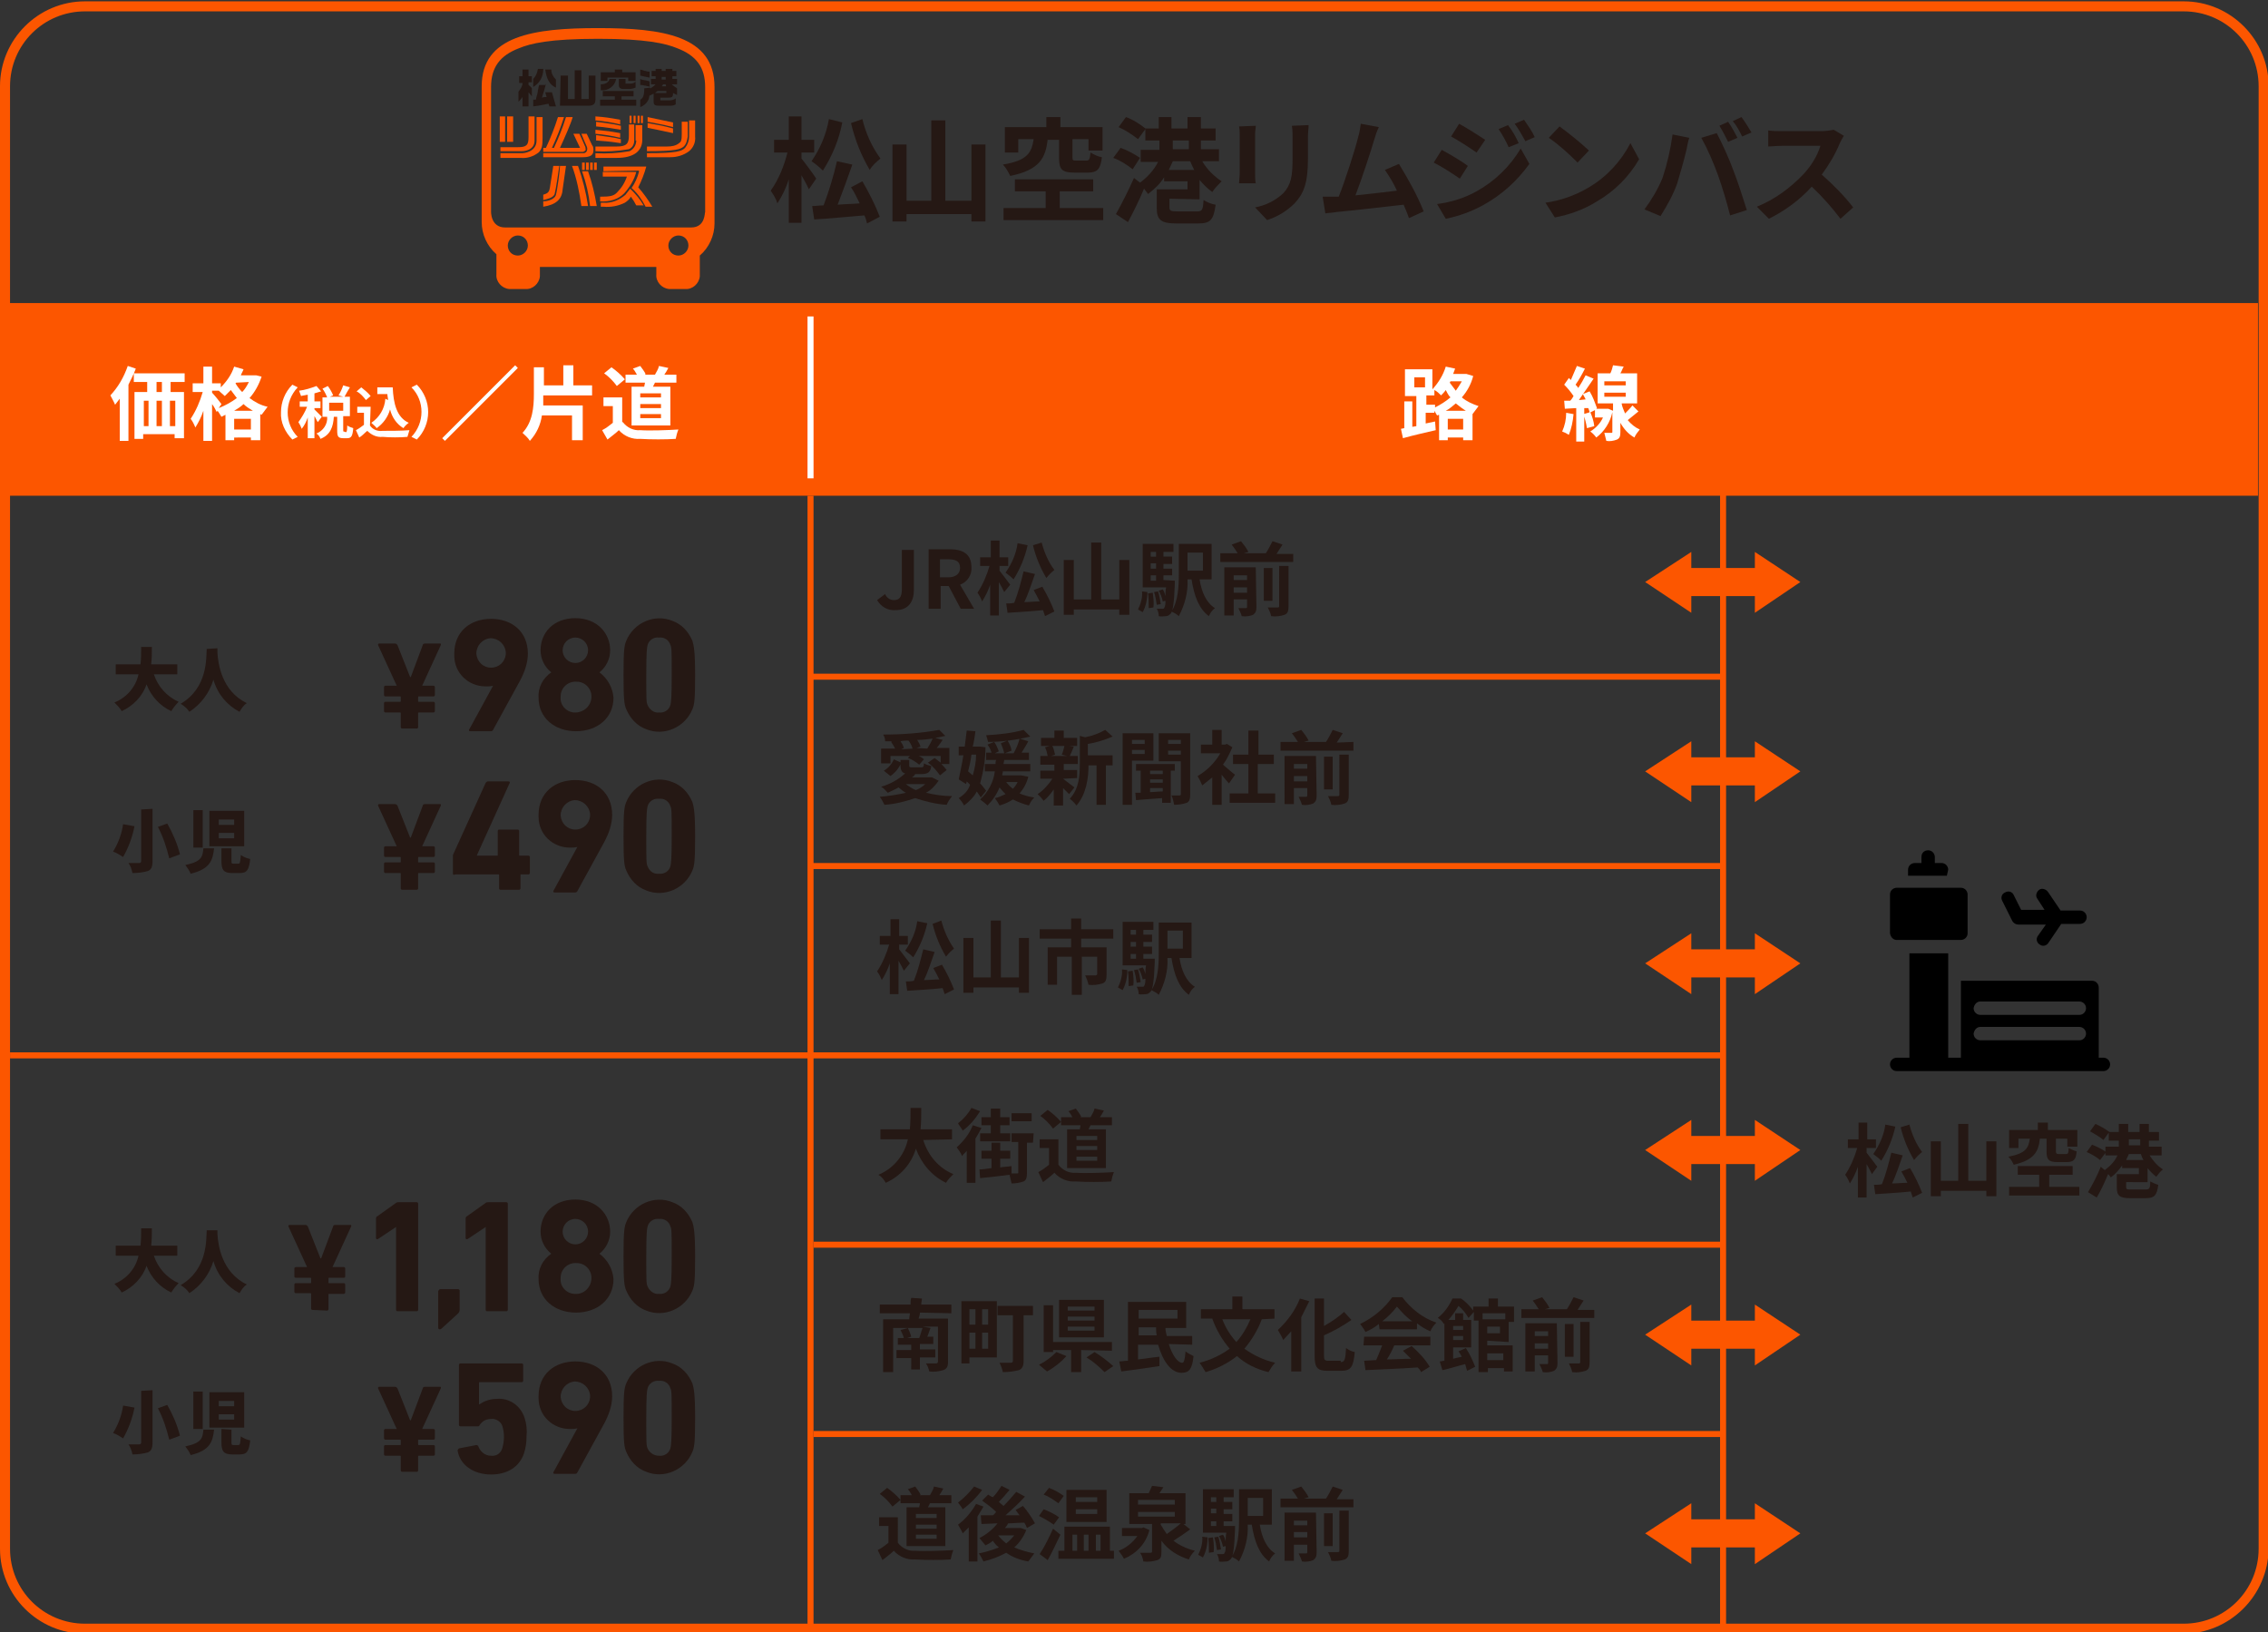 <?xml version="1.0" encoding="utf-8"?>
<!-- Generator: Adobe Illustrator 23.1.1, SVG Export Plug-In . SVG Version: 6.00 Build 0)  -->
<svg version="1.1" id="layout" xmlns="http://www.w3.org/2000/svg" xmlns:xlink="http://www.w3.org/1999/xlink" x="0px" y="0px"
	 width="339px" height="244px" viewBox="0 0 339 244" style="enable-background:new 0 0 339 244;" xml:space="preserve">
<rect x="0" y="0" width="339" height="244" fill="#333333" stroke="none"/>
<style type="text/css">
	.st0{fill:#FC5600;}
	.st1{fill:#FFFFFF;}
	.st2{fill:#251814;}
</style>
<title>main_aboutpanel_contents01_table_20241001</title>
<g>
	<rect x="1" y="45.3" class="st0" width="336.5" height="28.8"/>
	<g>
		<rect id="長方形_1768" x="120.7" y="74.1" class="st0" width="0.9" height="170.1"/>
		<rect id="長方形_1769" x="120.7" y="47.3" class="st1" width="0.9" height="24.2"/>
	</g>
	<rect id="長方形_1768-2" x="257.1" y="72.3" class="st0" width="0.9" height="171.9"/>
	<g>
		<path class="st1" d="M20.3,55.1c-0.3,0.8-0.7,1.6-1.1,2.4v8.4h-1.3v-6.3c-0.2,0.3-0.5,0.6-0.7,0.9c-0.2-0.5-0.5-1-0.7-1.4
			c1.2-1.3,2-2.7,2.6-4.4L20.3,55.1z M25.5,57.1v1.5h2v6.9h-1.4v-0.6h-4.7v0.7h-1.3v-7h1.9v-1.5H20v-1.3h7.6v1.3H25.5z M21.5,63.7
			h0.7v-3.8h-0.7V63.7z M23.4,59.9v3.8h0.8v-3.8H23.4z M24.2,57.1h-0.8v1.5h0.8V57.1z M26.2,59.9h-0.8v3.8h0.8V59.9z"/>
		<path class="st1" d="M39.1,56.3c-0.4,1.2-1,2.3-1.8,3.2c0.8,0.6,1.7,1.1,2.7,1.3c-0.3,0.4-0.6,0.8-0.9,1.2l-0.2-0.1v3.9h-1.4v-0.4
			H35v0.4h-1.3V62c-0.2,0.1-0.4,0.2-0.6,0.3c-0.2-0.3-0.4-0.7-0.6-0.9l-0.1,0.2c-0.2-0.4-0.4-0.8-0.7-1.2v5.5h-1.3v-4.5
			c-0.3,0.9-0.7,1.7-1.2,2.5c-0.2-0.5-0.4-0.9-0.7-1.3c0.8-1.2,1.4-2.6,1.8-4h-1.5v-1.3h1.6v-2.5h1.3v2.5H33v0.6
			c0.9-0.9,1.6-1.9,2-3.1l1.4,0.4c-0.1,0.3-0.3,0.6-0.4,0.9H38l0.3,0L39.1,56.3z M32.7,61c1-0.4,1.9-0.9,2.7-1.5
			c-0.3-0.4-0.6-0.8-0.9-1.2c-0.3,0.3-0.6,0.6-0.9,0.9c-0.3-0.3-0.6-0.5-0.9-0.8h-1v0.3c0.3,0.3,1.2,1.4,1.4,1.7L32.7,61z
			 M37.8,61.4c-0.5-0.3-1-0.6-1.4-1c-0.4,0.4-0.9,0.7-1.4,1H37.8z M37.5,64.2v-1.6H35v1.6H37.5z M35.3,57.2l-0.1,0.1
			c0.3,0.5,0.6,0.9,1,1.3c0.4-0.4,0.7-0.9,1-1.5L35.3,57.2z"/>
		<path class="st1" d="M42,61.6c0-1.5,0.6-3,1.7-4.1l0.8,0.4c-2,2.1-2,5.4,0,7.4l-0.8,0.4C42.6,64.6,41.9,63.1,42,61.6z"/>
		<path class="st1" d="M47.5,63.1c-0.2-0.3-0.3-0.6-0.5-0.9v3.3h-1v-3.1c-0.2,0.6-0.5,1.2-0.9,1.7c-0.1-0.3-0.3-0.7-0.5-1
			c0.5-0.7,1-1.5,1.3-2.3h-1.1V60h1.2v-1c-0.4,0.1-0.7,0.1-1,0.2c-0.1-0.3-0.2-0.5-0.3-0.8c0.9-0.1,1.8-0.4,2.6-0.7l0.7,0.8
			c-0.3,0.1-0.7,0.2-1,0.3V60h0.9V61H47v0.2c0.2,0.2,0.9,0.9,1.1,1.1L47.5,63.1z M51.7,64.6c0.1,0,0.2-0.1,0.2-1
			c0.3,0.2,0.6,0.3,0.9,0.4c-0.1,1.2-0.3,1.5-0.9,1.5h-0.6c-0.8,0-0.9-0.3-0.9-1.2v-2h-0.5c-0.1,1.5-0.5,2.7-2,3.3
			c-0.1-0.3-0.3-0.6-0.6-0.8c1-0.4,1.7-1.4,1.6-2.5h-0.7v-2.9h0.7c-0.2-0.5-0.4-0.9-0.7-1.3l0.8-0.4c0.3,0.4,0.6,0.9,0.8,1.4
			l-0.5,0.2h2l-0.7-0.2c0.3-0.5,0.5-0.9,0.7-1.5l1,0.3c-0.3,0.5-0.6,1-0.8,1.4h0.8v2.9h-1v2c0,0.3,0,0.3,0.1,0.3L51.7,64.6z
			 M51.3,60.2h-2.1v1.2h2.1L51.3,60.2z"/>
		<path class="st1" d="M55.3,63.6c0.4,0.6,1.1,0.9,1.9,0.8c1,0,2.9,0,4-0.1c-0.1,0.3-0.2,0.7-0.3,1c-1,0.1-2.7,0.1-3.7,0
			c-0.9,0.1-1.7-0.3-2.3-0.9c-0.4,0.3-0.7,0.7-1.2,1l-0.5-1.1c0.4-0.2,0.8-0.5,1.2-0.8v-1.8h-1v-0.9h2L55.3,63.6z M54.7,59.8
			c-0.4-0.5-0.8-1-1.4-1.3l0.7-0.6c0.5,0.4,1,0.8,1.4,1.3L54.7,59.8z M58,59.8c0-0.3-0.1-0.6-0.1-0.9h-1.5v-1h2.3
			c0.1,2.4,0.6,4.5,2.4,5.3c-0.3,0.2-0.6,0.5-0.8,0.8c-1-0.6-1.7-1.6-2-2.8c-0.3,1.1-1,2.1-2,2.8c-0.2-0.3-0.5-0.5-0.8-0.8
			c1.2-0.8,2-2.1,2.1-3.6L58,59.8z"/>
		<path class="st1" d="M64,61.6c0,1.5-0.6,3-1.7,4.1l-0.8-0.4c2-2.1,2-5.4,0-7.4l0.8-0.4C63.4,58.6,64,60.1,64,61.6z"/>
		<path class="st1" d="M77,54.6l0.4,0.4L66.5,65.9l-0.4-0.4L77,54.6z"/>
		<path class="st1" d="M81.2,59.1c0,0.5,0,1,0,1.5h5.9v5.2h-1.6v-3.7H81c-0.2,1.4-0.8,2.7-1.8,3.8c-0.3-0.5-0.7-0.8-1.1-1.2
			c1.5-1.6,1.7-3.8,1.7-5.8v-4h1.5v2.7h2.9v-3h1.5v3h2.8v1.5H81.2z"/>
		<path class="st1" d="M93.1,63.1c0.6,0.8,1.6,1.3,2.6,1.2c1.4,0.1,4.1,0,5.7-0.1c-0.2,0.5-0.3,0.9-0.4,1.4c-1.4,0.1-3.8,0.1-5.3,0
			c-1.2,0.1-2.4-0.4-3.2-1.3c-0.5,0.5-1.1,0.9-1.7,1.4L90,64.3c0.6-0.3,1.1-0.7,1.6-1.1v-2.5h-1.4v-1.3h2.8V63.1z M92.2,57.7
			c-0.5-0.7-1.2-1.4-1.9-1.9l1.1-0.9c0.7,0.5,1.4,1.1,2,1.8L92.2,57.7z M96.3,57.8c0-0.2,0.1-0.4,0.1-0.6h-2.9V56h1.7
			c-0.2-0.3-0.3-0.6-0.6-0.9l1.1-0.4c0.3,0.4,0.6,0.8,0.8,1.2L96.4,56h1.5c0.2-0.4,0.5-0.8,0.6-1.3l1.4,0.3c-0.2,0.4-0.4,0.7-0.6,1
			h1.8v1.2h-3.2c-0.1,0.2-0.2,0.4-0.3,0.6h2.6v5.8h-5.8v-5.8H96.3z M98.8,58.8h-3.1v0.6h3.1V58.8z M98.8,60.4h-3.1V61h3.1V60.4z
			 M98.8,61.9h-3.1v0.6h3.1V61.9z"/>
	</g>
	<g>
		<path class="st1" d="M220.2,56.2c-0.3,1.2-0.9,2.3-1.7,3.2c0.7,0.6,1.6,1,2.5,1.3c-0.3,0.4-0.6,0.8-0.9,1.2l0,0v3.9h-1.4v-0.4
			h-2.3v0.4h-1.3V62l-0.3,0.1c-0.1-0.2-0.3-0.5-0.4-0.7v0.3h-1.3v1.6l1.4-0.3l0.1,1.3c-1.7,0.4-3.5,0.8-4.9,1.2l-0.3-1.4l0.5-0.1v-4
			h1.2v3.8l0.6-0.1v-4.5h-1.7v-4h4.1v3c0.9-1,1.6-2.1,2-3.4l1.4,0.3c-0.1,0.3-0.2,0.5-0.3,0.8h1.7l0.3,0L220.2,56.2z M211.4,57.9
			h1.6v-1.5h-1.6L211.4,57.9z M214.5,60.9c0.8-0.4,1.6-0.9,2.3-1.5c-0.3-0.3-0.5-0.7-0.7-1.1c-0.2,0.3-0.5,0.6-0.7,0.8
			c-0.3-0.3-0.6-0.6-1-0.8v0.8h-1.2v1.4h1.3L214.5,60.9z M219.1,61.4c-0.5-0.3-1-0.7-1.5-1.1c-0.5,0.4-0.9,0.8-1.5,1.1H219.1z
			 M218.7,64.2v-1.6h-2.3v1.6L218.7,64.2z M216.8,57l-0.1,0.2c0.3,0.4,0.6,0.8,0.9,1.2c0.3-0.4,0.6-0.9,0.9-1.4L216.8,57z"/>
		<path class="st1" d="M235.2,61.9c-0.1,1.1-0.3,2.1-0.7,3.1c-0.3-0.2-0.7-0.4-1-0.5c0.4-0.9,0.6-1.8,0.6-2.8L235.2,61.9z
			 M244.9,61.5c-0.6,0.5-1.1,0.9-1.6,1.3c0.5,0.6,1.1,1.1,1.8,1.4c-0.3,0.4-0.6,0.7-0.8,1.2c-0.9-0.5-1.6-1.3-2.1-2.2v1.4
			c0,0.6-0.1,0.9-0.5,1.1c-0.5,0.2-1.1,0.3-1.6,0.2c-0.1-0.4-0.2-0.8-0.3-1.2c0.4,0,0.9,0,1,0c0.2,0,0.2,0,0.2-0.2v-2.9
			c-0.3,1.5-1.2,2.9-2.4,3.8c-0.3-0.4-0.6-0.7-0.9-0.9c0.8-0.5,1.5-1.2,1.9-2.1h-1.2v-1.1l-0.8,0.4c0-0.2-0.1-0.4-0.2-0.7l-0.6,0v5
			h-1.2V61l-1.7,0.1l-0.1-1.2l0.9,0c0.2-0.2,0.4-0.5,0.5-0.7c-0.4-0.6-0.9-1.2-1.4-1.7l0.7-1c0.1,0.1,0.2,0.2,0.3,0.3
			c0.3-0.7,0.6-1.4,0.9-2.1l1.2,0.4c-0.4,0.8-0.9,1.7-1.4,2.4c0.1,0.1,0.3,0.3,0.4,0.5c0.4-0.6,0.8-1.3,1.1-1.9l1.2,0.5
			c-0.7,1-1.5,2.2-2.2,3.2l1-0.1c-0.1-0.3-0.3-0.5-0.4-0.8l1-0.4c0.5,0.8,0.8,1.7,1.1,2.5l-0.1,0.1h1.6l0.2,0l0.7,0.3v-1.1h-2.3
			v-4.5h1.9c0.2-0.4,0.3-0.8,0.4-1.2l1.6,0.2c-0.2,0.3-0.3,0.7-0.5,1h2.5v4.5h-2.3v0.1c0.1,0.5,0.3,0.9,0.5,1.4
			c0.4-0.4,0.8-0.8,1.1-1.2L244.9,61.5z M237.7,61.6c0.3,0.7,0.5,1.3,0.6,2.1l-1.1,0.3c-0.1-0.7-0.3-1.4-0.5-2.1L237.7,61.6z
			 M239.8,57.6h3.2V57h-3.2V57.6z M239.8,59.3h3.2v-0.6h-3.2V59.3z"/>
	</g>
	<g>
		<path class="st2" d="M131.1,89.7l1.2-0.9c0.2,0.5,0.7,0.9,1.3,0.9c0.8,0,1.2-0.4,1.2-1.6v-5.9h1.8v6c0,1.7-0.8,3-2.7,3
			C132.7,91.3,131.7,90.7,131.1,89.7z"/>
		<path class="st2" d="M143.6,91l-1.8-3.4h-1.2V91h-1.8v-8.9h3.1c1.9,0,3.3,0.6,3.3,2.7c0.1,1.1-0.6,2.2-1.7,2.6l2.1,3.6H143.6z
			 M140.5,86.3h1.2c1.1,0,1.8-0.5,1.8-1.4c0-1-0.6-1.3-1.8-1.3h-1.2L140.5,86.3z"/>
		<path class="st2" d="M150.1,88.5c-0.2-0.4-0.5-1-0.8-1.5v5H148v-4.6c-0.3,0.9-0.7,1.7-1.2,2.5c-0.2-0.5-0.4-0.9-0.7-1.3
			c0.8-1.2,1.4-2.6,1.8-4h-1.4v-1.3h1.6v-2.5h1.3v2.5h1.3v1.3h-1.3v0.7c0.3,0.4,1.4,1.8,1.6,2.1L150.1,88.5z M153.6,81.5
			c-0.4,1.8-1.1,3.5-2.1,5.1c-0.4-0.4-0.8-0.7-1.2-1c0.9-1.3,1.6-2.8,1.8-4.4L153.6,81.5z M155.8,87.7c0.7,1.2,1.3,2.4,1.8,3.7
			l-1.4,0.7c-0.1-0.3-0.2-0.6-0.3-0.9c-1.9,0.2-3.9,0.3-5.3,0.4l-0.2-1.4c0.4,0,0.8,0,1.2-0.1c0.6-1.5,1-3.1,1.4-4.7l1.7,0.4
			c-0.5,1.4-1,3-1.6,4.2c0.7,0,1.5-0.1,2.3-0.1c-0.3-0.6-0.6-1.2-0.9-1.7L155.8,87.7z M155.7,81.1c0.4,1.5,1,2.9,1.9,4.1
			c-0.4,0.3-0.8,0.7-1.2,1.2c-0.9-1.5-1.6-3.2-2-4.9L155.7,81.1z"/>
		<path class="st2" d="M168.8,83.8v8.1h-1.5v-0.8h-6.8v0.8H159v-8.2h1.5v5.9h2.6v-8.5h1.5v8.5h2.7v-5.9H168.8z"/>
		<path class="st2" d="M170.1,91.1c0.4-0.8,0.7-1.8,0.6-2.7l0.8,0.1c0,1-0.2,2.1-0.7,3L170.1,91.1z M175.6,86.8c0,0,0,0.3,0,0.5
			c-0.1,2.9-0.3,4-0.6,4.4c-0.2,0.2-0.4,0.4-0.7,0.4c-0.4,0-0.7,0.1-1.1,0c0-0.4-0.1-0.8-0.3-1.1c0.3,0,0.5,0,0.8,0
			c0.1,0,0.3,0,0.3-0.1c0.2-0.3,0.2-0.7,0.2-1.1l-0.4,0.1c-0.1-0.5-0.3-1.1-0.6-1.6l0.6-0.2c0.2,0.3,0.3,0.6,0.4,1
			c0-0.4,0-0.8,0.1-1.3h-3.5v-6.5h4.6v1.2h-1.5v0.7h1.3v1.1h-1.3V85h1.3V86h-1.3v0.7L175.6,86.8z M172.3,88.6
			c0.1,0.7,0.2,1.5,0.1,2.2l-0.7,0.1c0-0.7,0-1.5-0.1-2.2L172.3,88.6z M172,82.5v0.7h0.8v-0.7H172z M172.8,84.2H172V85h0.8V84.2z
			 M172,86.8h0.8V86H172V86.8z M173.1,88.4c0.2,0.6,0.3,1.3,0.4,1.9l-0.6,0.1c-0.1-0.7-0.2-1.3-0.4-1.9L173.1,88.4z M179.3,86.6
			c0.3,1.9,1,3.5,2.3,4.3c-0.4,0.3-0.7,0.7-0.9,1.2c-1.5-1.1-2.2-3-2.6-5.5h-0.6c0.1,1.9-0.4,3.8-1.3,5.5c-0.3-0.3-0.7-0.5-1.1-0.7
			c1-1.5,1.1-3.8,1.1-5.5v-4.6h4.9v5.3L179.3,86.6z M177.5,82.6v2.7h2.3v-2.7H177.5z"/>
		<path class="st2" d="M193.3,82.7v1.3h-10.9v-1.3h2.6c-0.3-0.5-0.6-0.9-0.9-1.3l1.4-0.5c0.4,0.5,0.8,1,1.1,1.6l-0.7,0.2h3.3
			c0.4-0.6,0.7-1.2,1-1.8l1.5,0.5c-0.3,0.5-0.6,0.9-0.9,1.4H193.3z M187.8,90.7c0,0.6-0.1,0.9-0.5,1.2c-0.5,0.2-1.1,0.3-1.7,0.2
			c-0.1-0.4-0.3-0.8-0.5-1.2c0.4,0,0.9,0,1.1,0c0.1,0,0.2,0,0.2-0.2v-1.1h-2V92h-1.4v-7.2h4.7L187.8,90.7z M184.4,86v0.7h2V86
			L184.4,86z M186.4,88.6v-0.8h-2v0.8H186.4z M190.2,89.8h-1.3v-4.9h1.3V89.8z M191.2,84.6h1.4v6c0,0.7-0.1,1.1-0.6,1.3
			c-0.6,0.2-1.3,0.3-2,0.2c-0.1-0.5-0.3-0.9-0.5-1.3c0.6,0,1.2,0,1.4,0c0.2,0,0.3,0,0.3-0.2L191.2,84.6z"/>
	</g>
	<g>
		<path class="st2" d="M140.3,116.7c-0.5,0.7-1.1,1.4-1.9,1.8c1.3,0.3,2.6,0.5,3.9,0.5c-0.3,0.4-0.6,0.8-0.8,1.3
			c-1.6-0.1-3.2-0.5-4.7-1c-1.5,0.5-3,0.9-4.6,1c-0.2-0.4-0.4-0.8-0.7-1.2c1.3-0.1,2.6-0.3,3.9-0.6c-0.4-0.2-0.7-0.5-1.1-0.8
			c-0.5,0.3-1,0.5-1.6,0.8c-0.3-0.3-0.6-0.7-1-0.9c1.4-0.4,2.6-1.1,3.6-2c-0.5-0.1-0.7-0.5-0.7-1.2v-0.8h1.3v0.8
			c0,0.3,0.1,0.3,0.5,0.3h1.3c0.3,0,0.4-0.1,0.4-0.6c0.3,0.2,0.7,0.3,1.1,0.4c-0.1,0.9-0.5,1.2-1.4,1.2h-1.1l0.1,0
			c-0.1,0.2-0.3,0.4-0.5,0.5h2.8l0.2,0L140.3,116.7z M133.1,114.1h-1.4v-2.2h2.1c-0.2-0.4-0.4-0.7-0.6-1l0.1-0.1c-0.3,0-0.6,0-1,0
			c0-0.4-0.1-0.7-0.3-1c2.8,0,5.6-0.2,8.4-0.7l0.9,0.9c-0.5,0.1-1,0.2-1.5,0.3l1.1,0.3c-0.3,0.4-0.6,0.9-0.9,1.2h1.9v2.4h-1.2
			c0.3,0.3,0.5,0.5,0.8,0.9l-1,0.8c-0.5-0.7-1.1-1.4-1.8-1.9l1-0.7c0.3,0.2,0.6,0.5,0.9,0.7v-1h-3.3c0.3,0.1,0.6,0.3,0.8,0.5
			l-0.7,0.8c-0.5-0.4-1.1-0.8-1.7-1l0.3-0.3h-2.9L133.1,114.1z M132.1,115.2c0.7-0.4,1.2-1,1.5-1.7l1.1,0.5c-0.3,0.8-0.9,1.5-1.6,2
			L132.1,115.2z M136.4,111.9c-0.1-0.4-0.3-0.8-0.6-1.2c-0.4,0-0.8,0-1.2,0.1c0.2,0.3,0.4,0.6,0.5,1l-0.4,0.2L136.4,111.9z
			 M135.4,117.2c0.5,0.4,1,0.7,1.5,0.9c0.5-0.2,1-0.5,1.4-0.9H135.4z M138.6,111.9c0.3-0.5,0.6-1,0.8-1.5c-0.7,0.1-1.5,0.2-2.3,0.2
			c0.2,0.3,0.4,0.7,0.5,1l-0.6,0.2L138.6,111.9z"/>
		<path class="st2" d="M146.6,119.2c-0.2-0.3-0.4-0.6-0.6-0.9c-0.4,0.8-1.1,1.5-1.9,2.1c-0.2-0.4-0.5-0.8-0.8-1.1
			c0.8-0.5,1.4-1.1,1.7-2c-0.2-0.2-0.3-0.3-0.5-0.5l-0.1,0.4l-1.1-0.7c0.2-1,0.5-2.3,0.7-3.6h-0.7v-1.3h0.9c0.1-0.8,0.2-1.6,0.3-2.4
			l1.3,0.1c-0.1,0.7-0.2,1.5-0.4,2.3h0.9l0.2,0l0.8,0.1c0,1.8-0.3,3.6-0.8,5.4c0.3,0.3,0.6,0.7,0.9,1.1L146.6,119.2z M145.2,112.8
			c-0.1,0.9-0.3,1.7-0.5,2.5c0.2,0.2,0.5,0.4,0.7,0.6c0.3-1,0.5-2.1,0.5-3.1L145.2,112.8z M153.7,116.1c-0.2,0.9-0.7,1.8-1.3,2.5
			c0.7,0.3,1.4,0.5,2.2,0.6c-0.3,0.3-0.6,0.7-0.8,1.2c-0.8-0.2-1.6-0.5-2.4-0.9c-0.6,0.4-1.3,0.7-2,0.9c-0.2-0.4-0.4-0.7-0.7-1.1
			c0.6-0.1,1.1-0.4,1.6-0.6c-0.3-0.3-0.6-0.6-0.9-1c-0.4,1-1,1.9-1.8,2.7c-0.3-0.3-0.7-0.6-1.1-0.9c1.2-1.1,2-2.6,2.2-4.2h-1.5v-1.1
			h1.6c0-0.2,0-0.4,0.1-0.6h-1.5v-1.1h0.8c-0.1-0.4-0.3-0.8-0.6-1.2l1-0.4c0.3,0.4,0.5,0.9,0.7,1.4l-0.6,0.3h1.4
			c-0.1-0.5-0.3-1-0.5-1.5l1-0.4c0.3,0.5,0.5,0.9,0.6,1.5l-1,0.4h1.3c0.4-0.7,0.7-1.4,0.9-2.2l1.3,0.4c-0.3,0.6-0.7,1.2-1,1.7h1.1
			v1.1h-3.7c0,0.2-0.1,0.4-0.1,0.6h4v1.1h-4.1c0,0.2-0.1,0.4-0.1,0.6h2.6l0.2,0L153.7,116.1z M154,110.1c-2.1,0.5-4.2,0.8-6.3,0.8
			c-0.1-0.3-0.2-0.7-0.3-1c1.9-0.1,3.8-0.3,5.6-0.8L154,110.1z M150.4,116.9c0.3,0.4,0.6,0.7,1,1c0.3-0.3,0.5-0.6,0.7-1H150.4z"/>
		<path class="st2" d="M158.9,116.4c0.4,0.3,1.4,1.1,1.7,1.3l-0.8,1c-0.3-0.3-0.6-0.6-0.9-0.9v2.6h-1.4v-2.4
			c-0.4,0.6-0.9,1.2-1.5,1.7c-0.3-0.4-0.6-0.7-0.9-1c0.9-0.6,1.6-1.4,2.2-2.3h-1.8v-1.2h2.1v-0.9h-2.1V113h1.1
			c-0.1-0.5-0.2-0.9-0.4-1.3l0.7-0.2h-1.3v-1.2h2v-1.1h1.4v1.1h2v1.2h-1.2l0.7,0.1c-0.2,0.5-0.4,1-0.6,1.4h1.2v1.2h-2.1v0.9h2v1.2
			L158.9,116.4L158.9,116.4z M157.3,111.5c0.2,0.4,0.3,0.9,0.4,1.3l-0.6,0.2h2.4l-0.8-0.2c0.2-0.4,0.3-0.9,0.4-1.3H157.3z
			 M166.4,114.4h-1.1v5.9h-1.4v-5.9h-1.2c0,1.8-0.3,4.3-1.8,6c-0.3-0.4-0.6-0.7-1-1c1.4-1.5,1.5-3.5,1.5-5.2v-4.2l0.8,0.2
			c1.1-0.2,2.1-0.6,3-1.1l1.1,1c-1.2,0.5-2.4,0.9-3.7,1.1v1.7h3.7V114.4z"/>
		<path class="st2" d="M169.2,113.7v6.6h-1.4v-10.7h4.6v4.1L169.2,113.7z M169.2,110.6v0.6h1.9v-0.6H169.2z M171.1,112.7v-0.6h-1.9
			v0.6H171.1z M175,115.2v4.8h-1.3v-0.7c-1.4,0.1-2.8,0.2-3.9,0.3l-0.1-1.1l0.8,0v-3.3h-0.7v-1h5.8v1L175,115.2z M173.8,115.2h-1.9
			v0.5h1.9V115.2z M173.8,116.5h-1.9v0.5h1.9V116.5z M171.9,118.4c0.6,0,1.2-0.1,1.9-0.1v-0.5h-1.9V118.4z M177.9,118.7
			c0,0.7-0.1,1.1-0.5,1.3c-0.6,0.2-1.3,0.3-1.9,0.3c-0.1-0.5-0.2-1-0.4-1.4c0.5,0,1,0,1.2,0c0.2,0,0.2-0.1,0.2-0.2v-4.9h-3.3v-4.2
			h4.7L177.9,118.7z M174.6,110.6v0.6h1.9v-0.6H174.6z M176.5,112.8v-0.6h-1.9v0.6H176.5z"/>
		<path class="st2" d="M183.7,117.1c-0.3-0.3-0.7-0.8-1.1-1.3v4.5h-1.4v-4.1c-0.5,0.4-1,0.8-1.5,1.2c-0.2-0.5-0.4-0.9-0.7-1.4
			c1.4-0.8,2.6-2,3.4-3.4h-2.9v-1.3h1.7v-2.2h1.4v2.2h0.5l0.3-0.1l0.8,0.5c-0.4,0.9-0.8,1.8-1.4,2.6c0.6,0.5,1.5,1.3,1.8,1.5
			L183.7,117.1z M190.6,118.6v1.4h-6.8v-1.4h2.8v-4.4h-2.3v-1.4h2.3v-3.6h1.5v3.6h2.3v1.4H188v4.4L190.6,118.6z"/>
		<path class="st2" d="M202.3,110.9v1.3h-10.9v-1.3h2.6c-0.3-0.5-0.6-0.9-0.9-1.3l1.4-0.5c0.4,0.5,0.8,1,1.1,1.6l-0.7,0.2h3.3
			c0.4-0.6,0.7-1.2,1-1.8l1.5,0.5c-0.3,0.5-0.6,0.9-0.9,1.4L202.3,110.9z M196.8,118.9c0,0.6-0.1,0.9-0.5,1.2
			c-0.5,0.2-1.1,0.3-1.7,0.2c-0.1-0.4-0.3-0.8-0.5-1.2c0.4,0,0.9,0,1.1,0c0.1,0,0.2,0,0.2-0.2v-1.1h-2v2.4h-1.4V113h4.7L196.8,118.9
			z M193.4,114.2v0.7h2v-0.7H193.4z M195.4,116.8V116h-2v0.8L195.4,116.8z M199.2,118h-1.3v-4.9h1.3V118z M200.2,112.8h1.4v6
			c0,0.7-0.1,1.1-0.6,1.3c-0.6,0.2-1.3,0.3-2,0.2c-0.1-0.5-0.3-0.9-0.5-1.3c0.6,0,1.2,0,1.4,0c0.2,0,0.3,0,0.3-0.2L200.2,112.8z"/>
	</g>
	<g>
		<path class="st2" d="M135.1,145.1c-0.2-0.4-0.5-1-0.8-1.5v5H133V144c-0.3,0.9-0.7,1.7-1.2,2.5c-0.2-0.5-0.4-0.9-0.7-1.3
			c0.8-1.2,1.4-2.6,1.8-4h-1.4v-1.3h1.6v-2.5h1.3v2.5h1.3v1.3h-1.3v0.7c0.3,0.4,1.4,1.8,1.6,2.1L135.1,145.1z M138.6,138
			c-0.4,1.8-1.1,3.5-2.1,5.1c-0.4-0.4-0.8-0.7-1.2-1c0.9-1.3,1.6-2.8,1.8-4.4L138.6,138z M140.8,144.2c0.7,1.2,1.3,2.4,1.8,3.7
			l-1.4,0.7c-0.1-0.3-0.2-0.6-0.3-0.9c-1.9,0.2-3.9,0.3-5.3,0.4l-0.2-1.4c0.4,0,0.8,0,1.2-0.1c0.6-1.5,1-3.1,1.4-4.7l1.7,0.4
			c-0.5,1.4-1,3-1.6,4.2c0.7,0,1.5-0.1,2.3-0.1c-0.3-0.6-0.6-1.2-0.9-1.7L140.8,144.2z M140.7,137.6c0.4,1.5,1,2.9,1.9,4.2
			c-0.4,0.3-0.8,0.7-1.2,1.2c-0.9-1.5-1.6-3.2-2-4.9L140.7,137.6z"/>
		<path class="st2" d="M153.8,140.3v8.1h-1.5v-0.8h-6.8v0.8H144v-8.2h1.5v5.9h2.6v-8.5h1.5v8.5h2.7v-5.9H153.8z"/>
		<path class="st2" d="M161.6,140.3v1.3h3.8v4.1c0,0.7-0.1,1.1-0.6,1.3c-0.7,0.2-1.4,0.3-2.1,0.2c-0.1-0.5-0.3-1-0.5-1.4
			c0.6,0,1.3,0,1.5,0c0.2,0,0.3-0.1,0.3-0.2V143h-2.3v5.7h-1.5V143H158v4.2h-1.4v-5.6h3.5v-1.3h-4.7v-1.4h4.7v-1.6h1.5v1.6h4.8v1.4
			L161.6,140.3z"/>
		<path class="st2" d="M167.1,147.6c0.4-0.8,0.7-1.8,0.6-2.7l0.8,0.1c0,1-0.2,2.1-0.7,3L167.1,147.6z M172.6,143.3c0,0,0,0.3,0,0.5
			c-0.1,2.9-0.3,4-0.6,4.4c-0.2,0.2-0.4,0.4-0.7,0.4c-0.4,0-0.7,0.1-1.1,0c0-0.4-0.1-0.8-0.3-1.1c0.3,0,0.5,0,0.8,0
			c0.1,0,0.3,0,0.3-0.1c0.2-0.3,0.2-0.7,0.2-1.1l-0.4,0.1c-0.1-0.5-0.3-1.1-0.6-1.6l0.6-0.2c0.2,0.3,0.3,0.6,0.4,1
			c0-0.4,0-0.8,0.1-1.3h-3.5v-6.5h4.6v1.2h-1.5v0.7h1.3v1.1h-1.3v0.7h1.3v1.1h-1.3v0.7L172.6,143.3z M169.3,145.1
			c0.1,0.7,0.2,1.5,0.1,2.2l-0.7,0.1c0-0.7,0-1.5-0.1-2.2L169.3,145.1z M169,139v0.7h0.8V139H169z M169.8,140.8H169v0.7h0.8V140.8z
			 M169,143.3h0.8v-0.7H169V143.3z M170.1,144.9c0.2,0.6,0.3,1.3,0.4,1.9l-0.6,0.1c-0.1-0.7-0.2-1.3-0.4-1.9L170.1,144.9z
			 M176.3,143.2c0.3,1.9,1,3.5,2.3,4.3c-0.4,0.3-0.7,0.7-0.9,1.2c-1.5-1.1-2.2-3-2.6-5.5h-0.6c0.1,1.9-0.4,3.8-1.3,5.5
			c-0.3-0.3-0.7-0.5-1.1-0.7c1-1.5,1.1-3.8,1.1-5.5v-4.6h4.9v5.3L176.3,143.2z M174.5,139.1v2.7h2.3v-2.7H174.5z"/>
	</g>
	<g>
		<path class="st2" d="M138,170.4c0.7,2.3,2.3,4.2,4.5,5.1c-0.4,0.4-0.8,0.8-1.1,1.3c-2.1-1-3.7-2.9-4.5-5.1
			c-0.7,2.3-2.3,4.1-4.5,5.1c-0.3-0.5-0.6-0.9-1.1-1.2c2.2-0.9,3.9-2.9,4.4-5.3h-4.1v-1.5h4.4c0.1-1.1,0.1-2.2,0.1-3.2h1.6
			c0,1,0,2.1-0.1,3.2h4.7v1.5L138,170.4z"/>
		<path class="st2" d="M146.7,168.6c-0.3,0.6-0.6,1.1-0.9,1.6v6.6h-1.3V172c-0.2,0.3-0.5,0.5-0.7,0.8c-0.2-0.5-0.5-0.9-0.8-1.3
			c1-0.9,1.9-2,2.4-3.3L146.7,168.6z M146.5,166.1c-0.7,1.1-1.5,2.1-2.6,2.9c-0.2-0.4-0.5-0.7-0.7-1.1c0.8-0.6,1.5-1.4,2-2.3
			L146.5,166.1z M154.4,170.8h-0.9v4.5c0,0.7-0.1,1.1-0.5,1.3c-0.6,0.2-1.2,0.3-1.8,0.3c-0.1-0.4-0.2-0.9-0.3-1.3
			c-1.6,0.2-3.2,0.4-4.4,0.5l-0.1-1.3c0.5,0,1.1-0.1,1.8-0.2v-1.4h-1.5V172h1.5v-1.2h1.3v1.2h1.5v1.2h-1.5v1.3
			c0.6-0.1,1.1-0.1,1.7-0.2l0,1.1c0.4,0,0.7,0,0.8,0c0.2,0,0.2,0,0.2-0.2v-4.5h-1v-1.3h3.3L154.4,170.8z M148.1,168.2h-1.4V167h1.4
			v-1.3h1.4v1.3h1.4v1.2h-1.4v1.2h1.5v1.2h-4.5v-1.2h1.6V168.2z M154.2,167.6h-3v-1.2h3V167.6z"/>
		<path class="st2" d="M158.2,174.1c0.6,0.8,1.6,1.3,2.6,1.2c1.4,0.1,4.1,0,5.7-0.1c-0.2,0.5-0.3,0.9-0.4,1.4
			c-1.4,0.1-3.8,0.1-5.3,0c-1.2,0.1-2.4-0.4-3.2-1.3c-0.5,0.5-1.1,0.9-1.7,1.4l-0.7-1.5c0.6-0.3,1.1-0.7,1.6-1.1v-2.5h-1.4v-1.3h2.8
			V174.1z M157.4,168.7c-0.5-0.7-1.2-1.4-1.9-1.9l1.1-0.9c0.7,0.5,1.4,1.1,2,1.8L157.4,168.7z M161.4,168.8c0-0.2,0.1-0.4,0.1-0.6
			h-2.9V167h1.7c-0.2-0.3-0.3-0.6-0.6-0.9l1.1-0.4c0.3,0.4,0.6,0.8,0.8,1.2l-0.1,0.1h1.5c0.2-0.4,0.5-0.8,0.6-1.3l1.4,0.3
			c-0.2,0.4-0.4,0.7-0.6,1h1.8v1.2H163c-0.1,0.2-0.2,0.4-0.3,0.6h2.6v5.8h-5.8v-5.8H161.4z M164,169.8h-3.1v0.6h3.1V169.8z
			 M164,171.3h-3.1v0.6h3.1V171.3z M164,172.9h-3.1v0.6h3.1V172.9z"/>
	</g>
	<g>
		<path class="st2" d="M137.5,196.2c0,0.3-0.1,0.6-0.2,0.9h4.4v6.5c0,0.7-0.2,1-0.7,1.2c-0.7,0.2-1.4,0.3-2.1,0.2
			c-0.1-0.4-0.2-0.8-0.5-1.2c0.6,0,1.3,0,1.5,0c0.2,0,0.3-0.1,0.3-0.3v-5.2h-2.3l1.2,0.2c-0.2,0.4-0.3,0.9-0.5,1.3h0.9v1.1h-2v0.8
			h2.3v1.2h-2.3v1.8h-1.3V203h-2.2v-1.2h2.2v-0.8h-2V200h0.9c-0.1-0.4-0.3-0.8-0.5-1.2l1.1-0.3c0.2,0.4,0.4,0.9,0.5,1.3l-0.6,0.2
			h1.8c0.2-0.5,0.3-1,0.5-1.5h-4.4v6.6H132v-7.9h3.9c0-0.3,0.1-0.6,0.1-0.9h-4.5v-1.3h4.6c0-0.4,0-0.7,0.1-1l1.6,0.1
			c0,0.3-0.1,0.6-0.1,0.9h4.5v1.3L137.5,196.2z"/>
		<path class="st2" d="M149,202.9h-4.1v0.9h-1.2v-9.3h5.3L149,202.9z M144.9,195.7v2.3h0.9v-2.3H144.9z M144.9,201.6h0.9v-2.4h-0.9
			V201.6z M147.7,195.7h-0.9v2.3h0.9V195.7z M147.7,201.6v-2.4h-0.9v2.4H147.7z M154.5,196.6H153v6.8c0,0.8-0.2,1.2-0.7,1.4
			c-0.8,0.2-1.6,0.3-2.4,0.3c-0.1-0.5-0.3-1-0.5-1.4c0.7,0,1.5,0,1.7,0c0.2,0,0.3-0.1,0.3-0.3v-6.8h-2.3v-1.4h5.3V196.6z"/>
		<path class="st2" d="M159.4,202.7c-0.8,0.9-1.8,1.7-2.9,2.3c-0.4-0.3-0.8-0.7-1.2-1c1-0.5,1.8-1.1,2.6-1.9L159.4,202.7z
			 M161.6,201.8v3.3h-1.5v-3.3h-2.7v0.3H156v-7h1.4v5.5h8.8v1.3L161.6,201.8z M165,199.9h-6.7v-5.6h6.7L165,199.9z M163.6,195.3h-4
			v0.6h4V195.3z M163.6,196.8h-4v0.6h4V196.8z M163.6,198.3h-4v0.6h4V198.3z M163.6,202.1c1,0.6,1.9,1.3,2.8,2.1l-1.3,0.9
			c-0.8-0.8-1.7-1.6-2.7-2.2L163.6,202.1z"/>
		<path class="st2" d="M174.7,200.9c0.5,1.6,1.3,2.8,2,2.8c0.3,0,0.4-0.5,0.5-1.7c0.4,0.3,0.8,0.5,1.2,0.7c-0.2,2-0.7,2.5-1.8,2.5
			c-1.6,0-2.8-1.8-3.5-4.2h-3v2.2c1-0.1,2.1-0.3,3.2-0.4l0,1.4c-2,0.3-4.1,0.6-5.7,0.8l-0.3-1.5c0.4,0,0.8-0.1,1.3-0.1v-8.8h8.7v3.9
			h-3.1c0,0.4,0.1,0.8,0.2,1.2h3.8v1.3L174.7,200.9z M170.2,195.8v1.3h5.8v-1.3H170.2z M172.9,199.6c-0.1-0.4-0.1-0.8-0.1-1.2h-2.6
			v1.2H172.9z"/>
		<path class="st2" d="M188.6,197.2c-0.6,1.6-1.5,3.1-2.6,4.4c1.4,1,2.9,1.7,4.6,2.1c-0.4,0.4-0.7,0.9-1,1.4
			c-1.7-0.4-3.4-1.2-4.7-2.4c-1.4,1.1-3,1.9-4.7,2.4c-0.3-0.5-0.6-1-0.9-1.4c1.6-0.4,3.1-1.1,4.5-2.1c-1.1-1.3-2-2.8-2.6-4.5h-1.7
			v-1.4h4.7v-1.9h1.5v1.9h4.8v1.4L188.6,197.2z M182.7,197.2c0.5,1.3,1.2,2.4,2.1,3.4c0.9-1,1.6-2.2,2.1-3.4H182.7z"/>
		<path class="st2" d="M195.7,194.5c-0.4,0.8-0.8,1.6-1.2,2.4v8.1H193V199c-0.4,0.4-0.8,0.9-1.2,1.3c-0.2-0.5-0.5-1-0.8-1.5
			c1.4-1.3,2.6-2.9,3.3-4.7L195.7,194.5z M200.4,203.6c0.6,0,0.7-0.4,0.8-2.1c0.4,0.3,0.8,0.5,1.3,0.6c-0.2,2.1-0.5,2.8-2,2.8h-2.1
			c-1.5,0-1.9-0.5-1.9-2.2v-8.6h1.4v4.1c1.1-0.6,2.1-1.3,3-2.1l1.1,1.2c-1.3,0.9-2.7,1.7-4.1,2.3v3c0,0.7,0.1,0.8,0.7,0.8H200.4z"/>
		<path class="st2" d="M206.1,197.9c-0.6,0.5-1.3,0.9-2,1.2c-0.2-0.4-0.5-0.8-0.8-1.2c1.9-0.9,3.6-2.3,4.8-4h1.5
			c1.3,1.7,3,3.1,5.1,3.8c-0.4,0.4-0.7,0.8-0.9,1.3c-0.7-0.3-1.4-0.7-2-1.2v0.9h-5.6L206.1,197.9z M203.9,199.8h9.9v1.3h-5.4
			c-0.3,0.7-0.7,1.5-1.1,2.1c1.2,0,2.4-0.1,3.6-0.1c-0.4-0.4-0.8-0.8-1.2-1.2l1.3-0.7c1,0.9,2,1.9,2.7,3.1l-1.3,0.8
			c-0.1-0.3-0.3-0.5-0.5-0.7c-2.8,0.2-5.8,0.3-7.8,0.4l-0.2-1.4l1.8-0.1c0.3-0.7,0.6-1.4,0.9-2.2h-2.8L203.9,199.8z M211.1,197.5
			c-0.9-0.6-1.6-1.4-2.3-2.2c-0.6,0.8-1.4,1.6-2.2,2.2H211.1z"/>
		<path class="st2" d="M222.3,200.4v0.7h3.8v3.9h-1.3v-0.5h-2.4v0.6H221v-7.7h-0.7v-1.3l-0.8,0.9c-0.4-0.7-0.9-1.3-1.5-1.8
			c-0.4,0.7-0.9,1.4-1.5,2.1h1v-1h1.2v1h1.2v4.1h-2.7v1.7c0.4-0.1,0.8-0.2,1.3-0.3c-0.2-0.3-0.3-0.6-0.5-0.8l1.1-0.5
			c0.6,0.9,1,1.8,1.4,2.8l-1.2,0.6c-0.1-0.3-0.2-0.6-0.3-1c-1.2,0.3-2.4,0.7-3.4,0.9l-0.4-1.3c0.2,0,0.5-0.1,0.7-0.1v-5.6l-0.1,0.1
			c-0.2-0.4-0.5-0.7-0.9-0.9c1-0.8,1.7-1.8,2.2-2.9h1.3c0.7,0.5,1.3,1.1,1.8,1.8v-0.6h2.3v-1.2h1.4v1.2h2.4v2.3h-0.8v3L222.3,200.4z
			 M217.2,198.2v0.6h1.5v-0.6H217.2z M218.7,200.3v-0.6h-1.5v0.6H218.7z M221.6,196.3v0.9h3.4v-0.9H221.6z M224.2,198.3h-1.9v1h1.9
			V198.3z M222.3,202.3v1h2.4v-1H222.3z"/>
		<path class="st2" d="M238.3,195.7v1.3h-10.9v-1.3h2.6c-0.3-0.5-0.6-0.9-0.9-1.3l1.4-0.5c0.4,0.5,0.8,1,1.1,1.6l-0.7,0.2h3.3
			c0.4-0.6,0.7-1.2,1-1.8l1.5,0.5c-0.3,0.5-0.6,0.9-0.9,1.4H238.3z M232.8,203.7c0,0.6-0.1,0.9-0.5,1.2c-0.5,0.2-1.1,0.3-1.7,0.2
			c-0.1-0.4-0.3-0.8-0.5-1.2c0.4,0,0.9,0,1.1,0c0.1,0,0.2,0,0.2-0.2v-1.1h-2v2.4h-1.4v-7.2h4.7L232.8,203.7z M229.4,199v0.7h2V199
			H229.4z M231.4,201.6v-0.8h-2v0.8H231.4z M235.2,202.8h-1.3v-4.9h1.3V202.8z M236.2,197.6h1.4v6c0,0.7-0.1,1.1-0.6,1.3
			c-0.6,0.2-1.3,0.3-2,0.2c-0.1-0.5-0.3-0.9-0.5-1.3c0.6,0,1.2,0,1.4,0c0.2,0,0.3,0,0.3-0.2L236.2,197.6z"/>
	</g>
	<g>
		<path class="st2" d="M134.2,230.6c0.6,0.8,1.6,1.3,2.6,1.2c1.4,0.1,4.1,0,5.7-0.1c-0.2,0.5-0.3,0.9-0.4,1.4
			c-1.4,0.1-3.8,0.1-5.3,0c-1.2,0.1-2.4-0.4-3.2-1.3c-0.5,0.5-1.1,0.9-1.7,1.4l-0.7-1.5c0.6-0.3,1.1-0.7,1.6-1.1v-2.5h-1.4v-1.3h2.8
			V230.6z M133.4,225.2c-0.5-0.7-1.2-1.4-1.9-1.9l1.1-0.9c0.7,0.5,1.4,1.1,2,1.8L133.4,225.2z M137.4,225.3c0-0.2,0.1-0.4,0.1-0.6
			h-2.9v-1.2h1.7c-0.2-0.3-0.3-0.6-0.6-0.9l1.1-0.4c0.3,0.4,0.6,0.8,0.8,1.2l-0.1,0.1h1.5c0.2-0.4,0.5-0.8,0.6-1.3l1.4,0.3
			c-0.2,0.4-0.4,0.7-0.6,1h1.8v1.2H139c-0.1,0.2-0.2,0.4-0.3,0.6h2.6v5.8h-5.8v-5.8H137.4z M140,226.3h-3.1v0.6h3.1V226.3z
			 M140,227.9h-3.1v0.6h3.1V227.9z M140,229.4h-3.1v0.6h3.1V229.4z"/>
		<path class="st2" d="M147,225.2c-0.3,0.5-0.6,1-0.9,1.5v6.7h-1.3v-5.1c-0.3,0.3-0.6,0.6-0.9,0.9c-0.2-0.5-0.5-0.9-0.7-1.3
			c1.1-0.8,2-1.9,2.7-3.1L147,225.2z M146.8,222.7c-0.8,1.1-1.8,2.1-2.9,2.9c-0.2-0.4-0.5-0.7-0.7-1c0.9-0.7,1.7-1.5,2.4-2.4
			L146.8,222.7z M153.4,228.7c-0.4,1-1,1.9-1.8,2.6c0.9,0.4,2,0.7,3,0.9c-0.3,0.4-0.6,0.8-0.9,1.2c-1.2-0.2-2.3-0.6-3.3-1.3
			c-1.1,0.6-2.2,1-3.4,1.3c-0.2-0.4-0.4-0.8-0.7-1.2c1-0.2,2-0.5,3-0.9c-0.4-0.3-0.7-0.7-0.9-1c-0.3,0.3-0.7,0.5-1.1,0.7
			c-0.3-0.4-0.6-0.7-0.9-1.1c1-0.5,2-1.3,2.7-2.2l-2.4,0.1l-0.1-1.3c0.5,0,1.2,0,1.8,0c0.2-0.1,0.3-0.3,0.5-0.5
			c-0.6-0.6-1.4-1.2-2.1-1.7l0.9-0.9c0.2,0.1,0.4,0.3,0.7,0.4c0.5-0.5,0.9-1.1,1.3-1.7l1.2,0.6c-0.5,0.6-1.1,1.3-1.6,1.8
			c0.2,0.2,0.5,0.4,0.7,0.6c0.7-0.7,1.3-1.4,1.9-2.1l1.3,0.7c-0.9,1-1.9,1.9-2.9,2.8l2.1,0c-0.2-0.3-0.4-0.5-0.6-0.8l1.1-0.6
			c0.7,0.8,1.3,1.7,1.8,2.6l-1.2,0.7c-0.1-0.3-0.2-0.5-0.4-0.8c-0.8,0-1.6,0.1-2.4,0.1c-0.1,0.2-0.3,0.5-0.5,0.7h2.2l0.2,0
			L153.4,228.7z M149.2,229.5c0.3,0.4,0.7,0.8,1.2,1.2c0.4-0.3,0.8-0.7,1.2-1.2L149.2,229.5L149.2,229.5z"/>
		<path class="st2" d="M157.5,227.9c-0.7-0.5-1.4-0.9-2.2-1.3l0.7-1c0.8,0.3,1.6,0.7,2.3,1.2L157.5,227.9z M158.5,229.4
			c-0.6,1.2-1.2,2.6-1.9,3.8l-1.2-0.9c0.8-1.2,1.4-2.5,2-3.8L158.5,229.4z M158.2,224.7c-0.7-0.5-1.4-1-2.2-1.3l0.8-1
			c0.8,0.3,1.5,0.7,2.2,1.2L158.2,224.7z M166.5,231.8v1.2h-8.3v-1.2h0.9v-3.6h6.8v3.6H166.5z M165.4,227.5h-6v-4.8h6V227.5z
			 M160.3,231.8h0.7v-2.4h-0.7V231.8z M164,223.8h-3.2v0.7h3.2V223.8z M164,225.6h-3.2v0.7h3.2V225.6z M162,229.4v2.4h0.7v-2.4H162z
			 M163.8,229.4v2.4h0.7v-2.4H163.8z"/>
		<path class="st2" d="M171.8,228.7c-0.5,2-1.9,3.5-3.8,4.3c-0.2-0.4-0.5-0.8-0.8-1.2c1.1-0.4,2.1-1.2,2.8-2.2h-2.3v-1.2h3l0.2-0.1
			L171.8,228.7z M177.9,228.6c-0.8,0.6-1.7,1.2-2.5,1.7c0.9,0.7,2,1.2,3.2,1.5c-0.4,0.4-0.7,0.8-0.9,1.3c-1.6-0.5-3.1-1.4-4.1-2.8
			v1.7c0,0.7-0.1,1-0.6,1.2c-0.7,0.2-1.4,0.3-2.1,0.2c-0.1-0.5-0.2-0.9-0.5-1.3c0.6,0,1.3,0,1.5,0c0.2,0,0.3,0,0.3-0.2v-4.1h-3.4
			v-4.6h2.9c0.2-0.4,0.3-0.7,0.5-1.1l1.7,0.2c-0.2,0.3-0.4,0.6-0.6,0.9h3.9v4.6h-0.3L177.9,228.6z M170.1,224.9h5.5v-0.7h-5.5V224.9
			z M170.1,226.7h5.5V226h-5.5V226.7z M173.5,227.9c0.3,0.5,0.6,1,0.9,1.4c0.7-0.5,1.4-1,2.1-1.6h-3V227.9z"/>
		<path class="st2" d="M179.1,232.4c0.4-0.8,0.7-1.8,0.6-2.7l0.8,0.1c0,1-0.2,2.1-0.7,3L179.1,232.4z M184.6,228.1c0,0,0,0.3,0,0.5
			c-0.1,2.9-0.3,4-0.6,4.4c-0.2,0.2-0.4,0.4-0.7,0.4c-0.4,0-0.7,0.1-1.1,0c0-0.4-0.1-0.8-0.3-1.1c0.3,0,0.5,0,0.8,0
			c0.1,0,0.3,0,0.3-0.1c0.2-0.3,0.2-0.7,0.2-1.1l-0.4,0.1c-0.1-0.5-0.3-1.1-0.6-1.6l0.6-0.2c0.2,0.3,0.3,0.6,0.4,1
			c0-0.4,0-0.8,0.1-1.3h-3.5v-6.5h4.6v1.2h-1.5v0.7h1.3v1.1h-1.3v0.7h1.3v1.1h-1.3v0.7L184.6,228.1z M181.3,229.8
			c0.1,0.7,0.2,1.5,0.1,2.2l-0.7,0.1c0-0.7,0-1.5-0.1-2.2L181.3,229.8z M181,223.8v0.7h0.8v-0.7H181z M181.8,225.5H181v0.7h0.8
			V225.5z M181,228.1h0.8v-0.7H181V228.1z M182.1,229.7c0.2,0.6,0.3,1.3,0.4,1.9l-0.6,0.1c-0.1-0.7-0.2-1.3-0.4-1.9L182.1,229.7z
			 M188.3,227.9c0.3,1.9,1,3.5,2.3,4.3c-0.4,0.3-0.7,0.7-0.9,1.2c-1.5-1.1-2.2-3-2.6-5.5h-0.6c0.1,1.9-0.4,3.8-1.3,5.5
			c-0.3-0.3-0.7-0.5-1.1-0.7c1-1.5,1.1-3.8,1.1-5.5v-4.6h4.9v5.3L188.3,227.9z M186.5,223.9v2.7h2.3v-2.7H186.5z"/>
		<path class="st2" d="M202.3,224v1.3h-10.9V224h2.6c-0.3-0.5-0.6-0.9-0.9-1.3l1.4-0.5c0.4,0.5,0.8,1,1.1,1.6l-0.7,0.2h3.3
			c0.4-0.6,0.7-1.2,1-1.8l1.5,0.5c-0.3,0.5-0.6,0.9-0.9,1.4H202.3z M196.8,232c0,0.6-0.1,0.9-0.5,1.2c-0.5,0.2-1.1,0.3-1.7,0.2
			c-0.1-0.4-0.3-0.8-0.5-1.2c0.4,0,0.9,0,1.1,0c0.1,0,0.2,0,0.2-0.2v-1.1h-2v2.4h-1.4v-7.2h4.7L196.8,232z M193.4,227.3v0.7h2v-0.7
			H193.4z M195.4,229.8v-0.8h-2v0.8H195.4z M199.2,231.1h-1.3v-4.9h1.3V231.1z M200.2,225.8h1.4v6c0,0.7-0.1,1.1-0.6,1.3
			c-0.6,0.2-1.3,0.3-2,0.2c-0.1-0.5-0.3-0.9-0.5-1.3c0.6,0,1.2,0,1.4,0c0.2,0,0.3,0,0.3-0.2L200.2,225.8z"/>
	</g>
	<path id="パス_7167" class="st0" d="M326.3,244.2H12.7c-7,0-12.7-5.7-12.7-12.7V12.9c0-7,5.7-12.7,12.7-12.7h313.7
		c7,0,12.7,5.7,12.7,12.7v218.6C339,238.5,333.3,244.2,326.3,244.2z M12.7,1.7c-6.2,0-11.2,5-11.2,11.2v218.6
		c0,6.2,5,11.2,11.2,11.2h313.7c6.2,0,11.2-5,11.2-11.2V12.9c0-6.2-5-11.2-11.2-11.2L12.7,1.7z"/>
	<rect id="長方形_1762" x="121.3" y="100.7" class="st0" width="136.5" height="0.9"/>
	<rect id="長方形_1762-2" x="121.3" y="129" class="st0" width="136.2" height="0.9"/>
	<rect id="長方形_1762-3" x="1.5" y="157.3" class="st0" width="256.3" height="0.9"/>
	<rect id="長方形_1762-4" x="121.6" y="185.6" class="st0" width="135.9" height="0.9"/>
	<rect id="長方形_1762-5" x="121.6" y="213.9" class="st0" width="135.9" height="0.9"/>
	<g>
		<path class="st2" d="M23,100.8c0.6,1.8,1.9,3.3,3.7,4.1c-0.4,0.4-0.8,0.9-1.1,1.4c-1.7-0.8-3-2.2-3.7-4c-0.6,1.8-2,3.2-3.7,4
			c-0.3-0.5-0.7-0.9-1.1-1.3c1.8-0.7,3.2-2.3,3.6-4.2h-3.4v-1.5H21c0.1-0.9,0.1-1.8,0.1-2.6h1.6c0,0.8,0,1.7-0.1,2.6h3.9v1.5
			L23,100.8z"/>
		<path class="st2" d="M32.5,96.9c0,0.2,0,0.4,0,0.7c0.1,1.5,0.6,5.7,4.4,7.5c-0.5,0.3-0.8,0.8-1.1,1.3c-1.9-1-3.3-2.7-3.9-4.8
			c-0.6,2-1.9,3.7-3.6,4.8c-0.3-0.5-0.8-0.9-1.3-1.2c4.1-2.4,3.8-6.9,3.9-8.2L32.5,96.9z"/>
	</g>
	<g>
		<path class="st2" d="M60.1,108.9c-0.1,0-0.2-0.1-0.2-0.2c0,0,0,0,0,0v-2.1c0-0.1,0-0.1-0.1-0.1c0,0,0,0,0,0h-2.2
			c-0.1,0-0.2-0.1-0.2-0.2c0,0,0,0,0,0v-1.2c0-0.1,0.1-0.2,0.2-0.2c0,0,0,0,0,0h2.2c0.1,0,0.1,0,0.1-0.1c0,0,0,0,0,0v-0.6
			c0-0.1,0-0.1-0.1-0.1c0,0,0,0,0,0h-2.2c-0.1,0-0.2-0.1-0.2-0.2c0,0,0,0,0,0v-1.2c0-0.1,0.1-0.2,0.2-0.2c0,0,0,0,0,0h1.7v0
			l-2.8-6.1c0-0.1,0-0.1,0.1-0.2c0,0,0,0,0.1,0h2.4c0.1,0,0.2,0.1,0.3,0.2l1.9,4.8h0.1l1.8-4.8c0-0.1,0.1-0.2,0.3-0.2h2.3
			c0.1,0,0.1,0,0.1,0.1c0,0,0,0,0,0.1l-2.8,6.1v0h1.7c0.1,0,0.2,0.1,0.2,0.2c0,0,0,0,0,0v1.2c0,0.1-0.1,0.2-0.2,0.2c0,0,0,0,0,0
			h-2.2c-0.1,0-0.1,0-0.1,0.1c0,0,0,0,0,0v0.6c0,0.1,0,0.1,0.1,0.1c0,0,0,0,0,0h2.2c0.1,0,0.2,0.1,0.2,0.2c0,0,0,0,0,0v1.2
			c0,0.1-0.1,0.2-0.2,0.2c0,0,0,0,0,0h-2.2c-0.1,0-0.1,0-0.1,0.1c0,0,0,0,0,0v2.1c0,0.1-0.1,0.2-0.2,0.2c0,0,0,0,0,0L60.1,108.9z"/>
		<path class="st2" d="M73.7,102.5L73.7,102.5c-0.4,0.1-0.7,0.1-1.1,0.1c-2.6,0-4.7-2-4.7-4.6c0-0.1,0-0.2,0-0.3
			c0-3.3,2.4-5.2,5.5-5.2c3.1,0,5.5,1.9,5.5,5.2c0,1.4-0.5,2.8-1.2,4.1l-4,7.3c-0.1,0.1-0.1,0.2-0.3,0.2h-3.1
			c-0.2,0-0.2-0.1-0.2-0.2L73.7,102.5z M75.6,97.5c-0.1-1.2-1.1-2.1-2.3-2.1c-1.2,0.1-2.1,1.1-2.1,2.3c0.1,1.2,1,2.1,2.2,2.1
			c1.2,0,2.1-0.9,2.2-2C75.6,97.7,75.6,97.6,75.6,97.5z"/>
		<path class="st2" d="M89.6,100.5L89.6,100.5c1-0.8,1.6-2,1.6-3.3c0-2.5-1.9-4.8-5.2-4.8s-5.2,2.2-5.2,4.8c0,1.3,0.6,2.5,1.6,3.3v0
			c-1.3,0.9-2,2.3-1.9,3.8c0,3,2.4,5,5.6,5c3.2,0,5.6-2,5.6-5C91.6,102.8,90.8,101.4,89.6,100.5z M86,95.3c1,0,1.9,0.8,1.9,1.9
			c0,1-0.8,1.9-1.9,1.9h0c-1,0-1.9-0.8-1.9-1.9C84.1,96.2,84.9,95.3,86,95.3z M86,106.5c-0.1,0-0.1,0-0.2,0c-1.2-0.1-2.1-1.1-2-2.3
			c0,0,0,0,0-0.1c0-1.3,1.1-2.3,2.4-2.2c1.3,0,2.3,1.1,2.2,2.4C88.3,105.6,87.2,106.5,86,106.5z"/>
		<path class="st2" d="M93.2,100.9c0-3.6,0.1-4.4,0.4-5.1c1.1-2.7,4.2-4.1,6.9-3c1.4,0.5,2.4,1.6,3,3c0.2,0.7,0.4,1.5,0.4,5.1
			s-0.1,4.4-0.4,5.1c-1.1,2.7-4.2,4.1-6.9,3c-1.4-0.5-2.4-1.6-3-3C93.3,105.3,93.2,104.5,93.2,100.9z M98.5,106.5
			c0.8,0.1,1.5-0.4,1.7-1.1c0.1-0.4,0.2-0.9,0.2-4.5s0-4.1-0.2-4.5c-0.2-0.7-0.9-1.2-1.7-1.1c-0.8-0.1-1.5,0.4-1.7,1.1
			c-0.1,0.4-0.2,0.9-0.2,4.5s0,4.1,0.2,4.5C97.1,106.1,97.8,106.6,98.5,106.5z"/>
	</g>
	<g>
		<path class="st2" d="M20.1,123.5c-0.3,1.6-0.9,3.2-1.7,4.6c-0.5-0.3-0.9-0.6-1.5-0.8c0.8-1.3,1.3-2.7,1.5-4.1L20.1,123.5z
			 M22.8,120.9v7.8c0,0.9-0.2,1.3-0.7,1.5c-0.7,0.2-1.5,0.3-2.3,0.3c-0.1-0.5-0.3-1.1-0.6-1.5c0.6,0,1.4,0,1.6,0
			c0.2,0,0.3-0.1,0.3-0.3v-7.7L22.8,120.9z M25,123.1c0.8,1.4,1.5,3,1.9,4.6l-1.6,0.6c-0.4-1.6-0.9-3.2-1.7-4.7L25,123.1z"/>
		<path class="st2" d="M32,126.8c-0.2,1.8-0.6,3.1-3.5,3.8c-0.2-0.5-0.5-0.9-0.8-1.3c2.4-0.5,2.6-1.2,2.7-2.5H32z M30.3,121.1v5.6
			h-1.4v-5.6H30.3z M36.5,121.2v5.3h-5.2v-5.3H36.5z M32.7,123.3H35v-0.8h-2.3V123.3z M32.7,125.3H35v-0.8h-2.3V125.3z M34.6,126.8
			v1.9c0,0.3,0,0.4,0.3,0.4h0.7c0.3,0,0.3-0.2,0.4-1.3c0.4,0.3,0.9,0.5,1.4,0.6c-0.2,1.7-0.5,2.1-1.6,2.1h-1.1
			c-1.3,0-1.6-0.5-1.6-1.8v-1.9L34.6,126.8z"/>
	</g>
	<g>
		<path class="st2" d="M60.1,133c-0.1,0-0.2-0.1-0.2-0.2c0,0,0,0,0,0v-2.2c0-0.1,0-0.1-0.1-0.1c0,0,0,0,0,0h-2.2
			c-0.1,0-0.2-0.1-0.2-0.2c0,0,0,0,0,0v-1.2c0-0.1,0.1-0.2,0.2-0.2c0,0,0,0,0,0h2.2c0.1,0,0.1,0,0.1-0.1c0,0,0,0,0,0v-0.6
			c0-0.1,0-0.1-0.1-0.1c0,0,0,0,0,0h-2.2c-0.1,0-0.2-0.1-0.2-0.2c0,0,0,0,0,0v-1.2c0-0.1,0.1-0.2,0.2-0.2c0,0,0,0,0,0h1.7v0
			l-2.8-6.1c0-0.1,0-0.1,0.1-0.2c0,0,0,0,0.1,0h2.4c0.1,0,0.2,0.1,0.3,0.2l1.9,4.8h0.1l1.8-4.8c0-0.1,0.1-0.2,0.3-0.2h2.3
			c0.1,0,0.1,0,0.1,0.1c0,0,0,0,0,0.1l-2.8,6.1v0h1.7c0.1,0,0.2,0.1,0.2,0.2c0,0,0,0,0,0v1.2c0,0.1-0.1,0.2-0.2,0.2c0,0,0,0,0,0
			h-2.2c-0.1,0-0.1,0-0.1,0.1c0,0,0,0,0,0v0.6c0,0.1,0,0.1,0.1,0.1c0,0,0,0,0,0h2.2c0.1,0,0.2,0.1,0.2,0.2c0,0,0,0,0,0v1.2
			c0,0.1-0.1,0.2-0.2,0.2c0,0,0,0,0,0h-2.2c-0.1,0-0.1,0-0.1,0.1c0,0,0,0,0,0v2.2c0,0.1-0.1,0.2-0.2,0.2c0,0,0,0,0,0L60.1,133z"/>
		<path class="st2" d="M67.7,130.6v-2.5c0-0.1,0-0.2,0-0.3l4.9-10.8c0.1-0.1,0.2-0.2,0.3-0.2h3.1c0.2,0,0.2,0.1,0.2,0.2l-4.9,10.8
			v0.1h3c0.1,0,0.1,0,0.1-0.1c0,0,0,0,0,0v-3.6c0-0.1,0.1-0.2,0.2-0.2c0,0,0,0,0,0h2.8c0.1,0,0.2,0.1,0.2,0.2c0,0,0,0,0,0v3.6
			c0,0.1,0,0.1,0.1,0.1c0,0,0,0,0,0H79c0.1,0,0.2,0.1,0.2,0.2c0,0,0,0,0,0v2.4c0,0.1-0.1,0.2-0.2,0.2c0,0,0,0,0,0h-1.1
			c-0.1,0-0.1,0-0.1,0.1c0,0,0,0,0,0v2c0,0.1-0.1,0.2-0.2,0.2c0,0,0,0,0,0h-2.8c-0.1,0-0.2-0.1-0.2-0.2c0,0,0,0,0,0v-2
			c0-0.1,0-0.1-0.1-0.1c0,0,0,0,0,0h-6.4C67.8,130.8,67.7,130.8,67.7,130.6C67.7,130.6,67.7,130.6,67.7,130.6z"/>
		<path class="st2" d="M86.3,126.6L86.3,126.6c-0.4,0.1-0.7,0.1-1.1,0.1c-2.6,0-4.7-2-4.7-4.6c0-0.1,0-0.2,0-0.3
			c0-3.3,2.4-5.2,5.5-5.2c3.1,0,5.5,1.9,5.5,5.2c0,1.4-0.5,2.8-1.2,4.1l-4,7.3c-0.1,0.1-0.1,0.2-0.3,0.2h-3.1
			c-0.2,0-0.2-0.1-0.2-0.2L86.3,126.6z M88.2,121.7c-0.1-1.2-1.1-2.1-2.3-2.1c-1.2,0.1-2.1,1.1-2.1,2.3c0.1,1.2,1,2.1,2.2,2.1
			c1.2,0,2.1-0.9,2.2-2C88.2,121.8,88.2,121.7,88.2,121.7z"/>
		<path class="st2" d="M93.2,125c0-3.6,0.1-4.4,0.4-5.1c1.1-2.7,4.2-4.1,6.9-3c1.4,0.5,2.4,1.6,3,3c0.2,0.7,0.4,1.5,0.4,5.1
			c0,3.6-0.1,4.4-0.4,5.1c-1.1,2.7-4.2,4.1-6.9,3c-1.4-0.5-2.4-1.6-3-3C93.3,129.4,93.2,128.7,93.2,125z M98.5,130.6
			c0.8,0.1,1.5-0.4,1.7-1.1c0.1-0.4,0.2-0.9,0.2-4.5c0-3.6,0-4.1-0.2-4.5c-0.2-0.7-0.9-1.2-1.7-1.1c-0.8-0.1-1.5,0.4-1.7,1.1
			c-0.1,0.4-0.2,0.9-0.2,4.5c0,3.6,0,4.1,0.2,4.5C97.1,130.3,97.8,130.7,98.5,130.6z"/>
	</g>
	<g>
		<path class="st2" d="M23,187.7c0.6,1.8,1.9,3.3,3.7,4.1c-0.4,0.4-0.8,0.9-1.1,1.4c-1.7-0.8-3-2.2-3.7-4c-0.6,1.8-2,3.2-3.7,4
			c-0.3-0.5-0.7-0.9-1.1-1.3c1.8-0.7,3.2-2.3,3.6-4.2h-3.4v-1.5H21c0.1-0.9,0.1-1.8,0.1-2.6h1.6c0,0.8,0,1.7-0.1,2.6h3.9v1.5H23z"/>
		<path class="st2" d="M32.5,183.8c0,0.2,0,0.4,0,0.7c0.1,1.5,0.6,5.7,4.4,7.5c-0.5,0.3-0.8,0.8-1.1,1.3c-1.9-1-3.3-2.7-3.9-4.8
			c-0.6,2-1.9,3.7-3.6,4.8c-0.3-0.5-0.8-0.9-1.3-1.2c4.1-2.4,3.8-6.9,3.9-8.2H32.5z"/>
	</g>
	<g>
		<path class="st2" d="M46.7,195.8c-0.1,0-0.2-0.1-0.2-0.2c0,0,0,0,0,0v-2.2c0-0.1,0-0.1-0.1-0.1c0,0,0,0,0,0h-2.2
			c-0.1,0-0.2-0.1-0.2-0.2c0,0,0,0,0,0V192c0-0.1,0.1-0.2,0.2-0.2c0,0,0,0,0,0h2.2c0.1,0,0.1,0,0.1-0.1c0,0,0,0,0,0v-0.6
			c0-0.1,0-0.1-0.1-0.1c0,0,0,0,0,0h-2.2c-0.1,0-0.2-0.1-0.2-0.2c0,0,0,0,0,0v-1.2c0-0.1,0.1-0.2,0.2-0.2c0,0,0,0,0,0h1.7v0
			l-2.8-6.1c0-0.1,0-0.1,0.1-0.2c0,0,0,0,0.1,0h2.4c0.1,0,0.2,0.1,0.3,0.2l1.9,4.8h0.1l1.8-4.8c0-0.1,0.1-0.2,0.3-0.2h2.3
			c0.1,0,0.1,0,0.1,0.1c0,0,0,0,0,0.1l-2.8,6.1v0h1.7c0.1,0,0.2,0.1,0.2,0.2c0,0,0,0,0,0v1.2c0,0.1-0.1,0.2-0.2,0.2c0,0,0,0,0,0
			h-2.2c-0.1,0-0.1,0-0.1,0.1c0,0,0,0,0,0v0.6c0,0.1,0,0.1,0.1,0.1c0,0,0,0,0,0h2.2c0.1,0,0.2,0.1,0.2,0.2c0,0,0,0,0,0v1.2
			c0,0.1-0.1,0.2-0.2,0.2c0,0,0,0,0,0h-2.2c-0.1,0-0.1,0-0.1,0.1c0,0,0,0,0,0v2.2c0,0.1-0.1,0.2-0.2,0.2c0,0,0,0,0,0L46.7,195.8z"/>
		<path class="st2" d="M59.2,183.4L59.2,183.4l-2.7,1.8c-0.1,0.1-0.3,0-0.3-0.1v-3c0-0.1,0.1-0.3,0.2-0.3l2.8-2
			c0.1-0.1,0.3-0.1,0.4-0.1h2.7c0.1,0,0.2,0.1,0.2,0.2c0,0,0,0,0,0v15.9c0,0.1-0.1,0.2-0.2,0.2c0,0,0,0,0,0h-2.9
			c-0.1,0-0.2-0.1-0.2-0.2c0,0,0,0,0,0L59.2,183.4z"/>
		<path class="st2" d="M65.6,192.9c0-0.1,0.1-0.2,0.2-0.2c0,0,0,0,0,0h2.7c0.1,0,0.2,0.1,0.2,0.2c0,0,0,0,0,0v2.9
			c0,0.2-0.1,0.4-0.2,0.5l-2.4,2.2c-0.1,0.1-0.2,0.2-0.4,0.2c-0.1,0-0.2-0.1-0.2-0.2c0,0,0,0,0,0V192.9z"/>
		<path class="st2" d="M72.6,183.4L72.6,183.4l-2.7,1.8c-0.1,0.1-0.3,0-0.3-0.1v-3c0-0.1,0.1-0.3,0.2-0.3l2.8-2
			c0.1-0.1,0.3-0.1,0.4-0.1h2.7c0.1,0,0.2,0.1,0.2,0.2c0,0,0,0,0,0v15.9c0,0.1-0.1,0.2-0.2,0.2c0,0,0,0,0,0h-2.9
			c-0.1,0-0.2-0.1-0.2-0.2c0,0,0,0,0,0L72.6,183.4z"/>
		<path class="st2" d="M89.6,187.4L89.6,187.4c1-0.8,1.6-2,1.6-3.3c0-2.5-1.9-4.8-5.2-4.8s-5.2,2.2-5.2,4.8c0,1.3,0.6,2.5,1.6,3.3v0
			c-1.3,0.9-2,2.3-1.9,3.8c0,3,2.4,5,5.6,5c3.2,0,5.6-2,5.6-5C91.6,189.7,90.8,188.3,89.6,187.4z M86,182.2c1,0,1.9,0.8,1.9,1.9
			c0,1-0.8,1.9-1.9,1.9h0c-1,0-1.9-0.8-1.9-1.9C84.1,183.1,84.9,182.2,86,182.2z M86,193.4c-0.1,0-0.1,0-0.2,0
			c-1.2-0.1-2.1-1.1-2-2.3c0,0,0,0,0-0.1c0-1.3,1.1-2.3,2.4-2.2c1.3,0,2.3,1.1,2.2,2.4C88.3,192.5,87.2,193.5,86,193.4z"/>
		<path class="st2" d="M93.2,187.8c0-3.6,0.1-4.4,0.4-5.1c1.1-2.7,4.2-4.1,6.9-3c1.4,0.5,2.4,1.6,3,3c0.2,0.7,0.4,1.5,0.4,5.1
			s-0.1,4.4-0.4,5.1c-1.1,2.7-4.2,4.1-6.9,3c-1.4-0.5-2.4-1.6-3-3C93.3,192.2,93.2,191.4,93.2,187.8z M98.5,193.4
			c0.8,0.1,1.5-0.4,1.7-1.1c0.1-0.4,0.2-0.9,0.2-4.5c0-3.6,0-4.1-0.2-4.5c-0.2-0.7-0.9-1.2-1.7-1.1c-0.8-0.1-1.5,0.4-1.7,1.1
			c-0.1,0.4-0.2,0.9-0.2,4.5c0,3.6,0,4.1,0.2,4.5C97.1,193,97.8,193.5,98.5,193.4L98.5,193.4z"/>
	</g>
	<g>
		<path class="st2" d="M20.1,210.4c-0.3,1.6-0.9,3.2-1.7,4.6c-0.5-0.3-0.9-0.6-1.5-0.8c0.8-1.3,1.3-2.7,1.5-4.1L20.1,210.4z
			 M22.8,207.8v7.8c0,0.9-0.2,1.3-0.7,1.5c-0.7,0.2-1.5,0.3-2.3,0.3c-0.1-0.5-0.3-1.1-0.6-1.5c0.6,0,1.4,0,1.6,0
			c0.2,0,0.3-0.1,0.3-0.3v-7.7L22.8,207.8z M25,210c0.8,1.4,1.5,3,1.9,4.6l-1.6,0.6c-0.4-1.6-0.9-3.2-1.7-4.7L25,210z"/>
		<path class="st2" d="M32,213.7c-0.2,1.8-0.6,3.1-3.5,3.8c-0.2-0.5-0.5-0.9-0.8-1.3c2.4-0.5,2.6-1.2,2.7-2.5L32,213.7z M30.3,208
			v5.6h-1.4V208H30.3z M36.5,208.1v5.3h-5.2v-5.3H36.5z M32.7,210.2H35v-0.8h-2.3V210.2z M32.7,212.2H35v-0.8h-2.3V212.2z
			 M34.6,213.7v1.9c0,0.3,0,0.4,0.3,0.4h0.7c0.3,0,0.3-0.2,0.4-1.3c0.4,0.3,0.9,0.5,1.4,0.6c-0.2,1.7-0.5,2.1-1.6,2.1h-1.1
			c-1.3,0-1.6-0.5-1.6-1.8v-2L34.6,213.7z"/>
	</g>
	<g>
		<path class="st2" d="M60.1,220c-0.1,0-0.2-0.1-0.2-0.2c0,0,0,0,0,0v-2.1c0-0.1,0-0.1-0.1-0.1c0,0,0,0,0,0h-2.2
			c-0.1,0-0.2-0.1-0.2-0.2c0,0,0,0,0,0v-1.2c0-0.1,0.1-0.2,0.2-0.2c0,0,0,0,0,0h2.2c0.1,0,0.1,0,0.1-0.1c0,0,0,0,0,0v-0.6
			c0-0.1,0-0.1-0.1-0.1c0,0,0,0,0,0h-2.2c-0.1,0-0.2-0.1-0.2-0.2c0,0,0,0,0,0v-1.2c0-0.1,0.1-0.2,0.2-0.2c0,0,0,0,0,0h1.7v0
			l-2.8-6.1c0-0.1,0-0.1,0.1-0.2c0,0,0,0,0.1,0h2.4c0.1,0,0.2,0.1,0.3,0.2l1.9,4.8h0.1l1.8-4.8c0-0.1,0.1-0.2,0.3-0.2h2.3
			c0.1,0,0.1,0,0.1,0.1c0,0,0,0,0,0.1l-2.8,6.1v0h1.7c0.1,0,0.2,0.1,0.2,0.2c0,0,0,0,0,0v1.2c0,0.1-0.1,0.2-0.2,0.2c0,0,0,0,0,0
			h-2.2c-0.1,0-0.1,0-0.1,0.1c0,0,0,0,0,0v0.6c0,0.1,0,0.1,0.1,0.1c0,0,0,0,0,0h2.2c0.1,0,0.2,0.1,0.2,0.2c0,0,0,0,0,0v1.2
			c0,0.1-0.1,0.2-0.2,0.2c0,0,0,0,0,0h-2.2c-0.1,0-0.1,0-0.1,0.1c0,0,0,0,0,0v2.1c0,0.1-0.1,0.2-0.2,0.2c0,0,0,0,0,0H60.1z"/>
		<path class="st2" d="M68.4,216.8c0-0.1,0.1-0.2,0.2-0.3c0,0,0,0,0,0l2.6-0.5c0.1,0,0.3,0.1,0.3,0.2c0,0,0,0,0,0
			c0.3,0.8,1,1.4,1.9,1.4c0.8,0.1,1.5-0.4,1.7-1.2c0.3-1.1,0.3-2.2,0-3.2c-0.2-0.7-1-1.2-1.7-1.1c-0.7,0-1.3,0.3-1.7,0.9
			c-0.1,0.2-0.1,0.2-0.3,0.2h-2.6c-0.1,0-0.2-0.1-0.2-0.2c0,0,0,0,0,0v-9c0-0.1,0.1-0.2,0.2-0.2c0,0,0,0,0,0H78
			c0.1,0,0.2,0.1,0.2,0.2c0,0,0,0,0,0v2.4c0,0.1-0.1,0.2-0.2,0.2c0,0,0,0,0,0h-6.3c-0.1,0-0.1,0-0.1,0.1c0,0,0,0,0,0v3.2h0.1
			c0.7-0.5,1.6-0.8,2.5-0.8c1.9-0.2,3.6,1,4.2,2.8c0.3,0.9,0.4,1.9,0.3,2.8c0,0.9-0.1,1.7-0.4,2.6c-0.7,2-2.5,3.1-4.9,3.1
			C70.7,220.4,68.7,218.9,68.4,216.8L68.4,216.8z"/>
		<path class="st2" d="M86.3,213.5L86.3,213.5c-0.4,0.1-0.7,0.1-1.1,0.1c-2.6,0-4.7-2-4.7-4.6c0-0.1,0-0.2,0-0.3
			c0-3.3,2.4-5.2,5.5-5.2c3.1,0,5.5,1.9,5.5,5.2c0,1.4-0.5,2.8-1.2,4.1l-4,7.3c-0.1,0.1-0.1,0.2-0.3,0.2h-3.1
			c-0.2,0-0.2-0.1-0.2-0.2L86.3,213.5z M88.2,208.6c-0.1-1.2-1.1-2.1-2.3-2.1c-1.2,0.1-2.1,1.1-2.1,2.3c0.1,1.2,1,2.1,2.2,2.1
			c1.2,0,2.1-0.9,2.2-2C88.2,208.7,88.2,208.7,88.2,208.6z"/>
		<path class="st2" d="M93.2,211.9c0-3.6,0.1-4.4,0.4-5.1c1.1-2.7,4.2-4.1,6.9-3c1.4,0.5,2.4,1.6,3,3c0.2,0.7,0.4,1.5,0.4,5.1
			s-0.1,4.4-0.4,5.1c-1.1,2.7-4.2,4.1-6.9,3c-1.4-0.5-2.4-1.6-3-3C93.3,216.3,93.2,215.6,93.2,211.9z M98.5,217.6
			c0.8,0.1,1.5-0.4,1.7-1.1c0.1-0.4,0.2-0.9,0.2-4.5c0-3.6,0-4.1-0.2-4.5c-0.2-0.7-0.9-1.2-1.7-1.1c-0.8-0.1-1.5,0.4-1.7,1.1
			c-0.1,0.4-0.2,0.9-0.2,4.5c0,3.6,0,4.1,0.2,4.5C97.1,217.2,97.8,217.6,98.5,217.6z"/>
	</g>
	<g>
		<polygon class="st0" points="245.9,87 252.8,82.5 252.8,91.6 		"/>
		<polygon class="st0" points="269.1,87 262.3,82.5 262.3,91.6 		"/>
		<rect x="250.7" y="84.9" class="st0" width="13.1" height="4.2"/>
	</g>
	<g>
		<polygon class="st0" points="245.9,115.3 252.8,110.8 252.8,119.9 		"/>
		<polygon class="st0" points="269.1,115.3 262.3,110.8 262.3,119.9 		"/>
		<rect x="250.7" y="113.2" class="st0" width="13.1" height="4.2"/>
	</g>
	<g>
		<polygon class="st0" points="245.9,144 252.8,139.5 252.8,148.6 		"/>
		<polygon class="st0" points="269.1,144 262.3,139.5 262.3,148.6 		"/>
		<rect x="250.7" y="141.9" class="st0" width="13.1" height="4.2"/>
	</g>
	<g>
		<polygon class="st0" points="245.9,171.9 252.8,167.4 252.8,176.5 		"/>
		<polygon class="st0" points="269.1,171.9 262.3,167.4 262.3,176.5 		"/>
		<rect x="250.7" y="169.8" class="st0" width="13.1" height="4.2"/>
	</g>
	<g>
		<polygon class="st0" points="245.9,199.5 252.8,195 252.8,204.1 		"/>
		<polygon class="st0" points="269.1,199.5 262.3,195 262.3,204.1 		"/>
		<rect x="250.7" y="197.4" class="st0" width="13.1" height="4.2"/>
	</g>
	<g>
		<polygon class="st0" points="245.9,229.2 252.8,224.7 252.8,233.8 		"/>
		<polygon class="st0" points="269.1,229.2 262.3,224.7 262.3,233.8 		"/>
		<rect x="250.7" y="227.1" class="st0" width="13.1" height="4.2"/>
	</g>
	<g>
		<g>
			<path class="st2" d="M279.8,175.5c-0.2-0.4-0.5-1-0.8-1.5v5h-1.3v-4.6c-0.3,0.9-0.7,1.7-1.2,2.5c-0.2-0.5-0.4-0.9-0.7-1.3
				c0.8-1.2,1.4-2.6,1.8-4h-1.4v-1.3h1.6v-2.5h1.3v2.5h1.3v1.3H279v0.7c0.3,0.4,1.4,1.8,1.6,2.1L279.8,175.5z M283.3,168.4
				c-0.4,1.8-1.1,3.5-2.1,5.1c-0.4-0.4-0.8-0.7-1.2-1c0.9-1.3,1.6-2.8,1.8-4.4L283.3,168.4z M285.5,174.6c0.7,1.2,1.3,2.4,1.8,3.7
				l-1.4,0.7c-0.1-0.3-0.2-0.6-0.3-0.9c-1.9,0.2-3.9,0.3-5.3,0.4l-0.2-1.4c0.4,0,0.8,0,1.2-0.1c0.6-1.5,1-3.1,1.4-4.7l1.7,0.4
				c-0.5,1.4-1,3-1.6,4.2c0.7,0,1.5-0.1,2.3-0.1c-0.3-0.6-0.6-1.2-0.9-1.7L285.5,174.6z M285.4,168.1c0.4,1.5,1,2.9,1.9,4.1
				c-0.4,0.3-0.8,0.7-1.2,1.2c-0.9-1.5-1.6-3.2-2-4.9L285.4,168.1z"/>
			<path class="st2" d="M298.4,170.7v8.1h-1.5v-0.8h-6.8v0.8h-1.5v-8.2h1.5v5.9h2.6v-8.5h1.5v8.5h2.7v-5.9H298.4z"/>
			<path class="st2" d="M304.9,170.2c-0.2,2-0.9,3.2-3.9,3.9c-0.2-0.4-0.4-0.8-0.8-1.2c2.6-0.5,3-1.3,3.2-2.7h-1.7v1.4h-1.4v-2.7
				h4.3v-1.1h1.5v1.1h4.4v2.5h-1.5v-1.2h-1.7v1.9c0,0.3,0.1,0.4,0.4,0.4h1.1c0.3,0,0.4-0.1,0.4-0.9c0.4,0.2,0.8,0.4,1.2,0.5
				c-0.1,1.3-0.5,1.6-1.5,1.6h-1.4c-1.3,0-1.6-0.4-1.6-1.6v-1.9L304.9,170.2z M310.8,177.4v1.3h-10.5v-1.3h4.5v-1.8h-3.2v-1.3h8.2
				v1.3h-3.5v1.8L310.8,177.4z"/>
			<path class="st2" d="M313.9,173.4c-0.6-0.5-1.3-0.9-2-1.2l0.8-1.1c0.7,0.3,1.4,0.6,2.1,1.1L313.9,173.4z M317.8,176.5v0.9
				c0,0.4,0.1,0.4,0.8,0.4h2.1c0.6,0,0.7-0.2,0.7-1.2c0.4,0.2,0.8,0.4,1.2,0.5c-0.2,1.6-0.6,2-1.9,2h-2.3c-1.6,0-2-0.4-2-1.6v-2h3.3
				v-0.9h-2.5v-0.4c-0.5,0.7-1,1.3-1.7,1.8c-0.1-0.2-0.3-0.4-0.4-0.5c-0.5,1.2-1.1,2.5-1.7,3.5l-1.3-0.8c0.7-1.2,1.4-2.5,1.9-3.8
				l0.6,0.5c0.8-0.6,1.5-1.3,1.9-2.2h-1.8v-1.3h2v-0.9h-1.5v-1.2l-0.8,1.1c-0.6-0.5-1.3-0.9-2-1.3l0.8-1.1c0.7,0.3,1.4,0.7,2.1,1.2
				l0,0h1.4v-1.2h1.4v1.2h1.7v-1.2h1.4v1.2h1.5v1.3h-1.5v0.9h1.9v1.3h-1.8c0.5,0.8,1.2,1.6,2,2.1c-0.4,0.3-0.7,0.7-1,1.1
				c-0.5-0.4-0.9-0.8-1.3-1.3v2.1H317.8z M320.4,173.4c-0.2-0.3-0.3-0.6-0.4-0.9h-1.8c-0.1,0.3-0.3,0.6-0.4,0.9H320.4z M318.2,171.2
				h1.7v-0.9h-1.7V171.2z"/>
		</g>
		<g>
			<path d="M283.5,140.5h9.6c0.5,0,1-0.4,1-1c0,0,0,0,0,0v-5.8c0-0.5-0.4-1-1-1c0,0,0,0,0,0h-9.6c-0.5,0-1,0.4-1,1c0,0,0,0,0,0v5.8
				C282.6,140.1,283,140.5,283.5,140.5C283.5,140.5,283.5,140.5,283.5,140.5z"/>
			<path d="M314.4,158.1h-0.7v-10.5c0-0.5-0.4-1-1-1c0,0,0,0,0,0h-19.6v11.5h-1.9v-15.6h-5.8v15.6h-1.9c-0.5,0-1,0.4-1,1
				c0,0.5,0.4,1,1,1h30.9c0.5,0,1-0.4,1-1C315.4,158.5,314.9,158.1,314.4,158.1L314.4,158.1z M296,149.7h14.8c0.5,0,1,0.4,1,1
				c0,0.5-0.4,1-1,1c0,0,0,0,0,0H296c-0.5,0-1-0.4-1-1C295.1,150.1,295.5,149.7,296,149.7z M296,153.5h14.8c0.5,0,1,0.4,1,1
				c0,0.5-0.4,1-1,1c0,0,0,0,0,0H296c-0.5,0-1-0.4-1-1C295.1,153.9,295.5,153.5,296,153.5z"/>
			<path d="M300.8,137.7c0.2,0.3,0.5,0.5,0.9,0.5h4.1l-1.2,1.7c-0.3,0.4-0.2,1,0.3,1.3c0.4,0.3,1,0.2,1.3-0.3l0,0l1.9-2.8h2.8
				c0.5,0,1-0.4,1-1c0-0.5-0.4-1-1-1c0,0,0,0,0,0H308l-1.9-2.8c-0.3-0.4-0.9-0.6-1.3-0.3c-0.4,0.3-0.6,0.9-0.3,1.3l1.1,1.7h-3.5
				l-1.1-2.2c-0.2-0.5-0.8-0.7-1.3-0.4c-0.5,0.2-0.7,0.8-0.4,1.3c0,0,0,0,0,0L300.8,137.7z"/>
			<path d="M291.2,130c0-0.5-0.4-1-1-1c0,0,0,0,0,0h-1v-0.9c0-0.5-0.4-1-1-1s-1,0.4-1,1v0.9h-1c-0.5,0-1,0.4-1,1c0,0,0,0,0,0v0.9
				h5.8L291.2,130z"/>
		</g>
	</g>
	<g>
		<path class="st2" d="M120.9,28.3c-0.2-0.5-0.7-1.4-1.1-2.1v7.1h-1.9v-6.5c-0.4,1.3-1,2.5-1.7,3.6c-0.2-0.7-0.6-1.3-1-1.9
			c1.2-1.7,2-3.7,2.5-5.7h-2v-1.9h2.2v-3.5h1.9v3.5h1.9v1.9h-1.9v0.9c0.5,0.6,1.9,2.5,2.2,3L120.9,28.3z M125.9,18.3
			c-0.5,2.6-1.5,5-2.9,7.2c-0.5-0.5-1.1-1-1.7-1.4c1.3-1.9,2.2-4,2.6-6.3L125.9,18.3z M128.9,27.1c1,1.7,1.9,3.5,2.6,5.3l-1.9,1
			c-0.1-0.4-0.2-0.8-0.4-1.2c-2.7,0.2-5.5,0.5-7.5,0.6l-0.3-2c0.5,0,1.1-0.1,1.7-0.1c0.8-2.1,1.5-4.4,2-6.6l2.3,0.5
			c-0.7,2-1.5,4.2-2.2,6c1.1-0.1,2.2-0.1,3.3-0.2c-0.4-0.8-0.8-1.7-1.3-2.4L128.9,27.1z M128.9,17.8c0.5,2.1,1.4,4.1,2.7,5.9
			c-0.6,0.5-1.2,1-1.6,1.7c-1.3-2.2-2.2-4.5-2.8-7L128.9,17.8z"/>
		<path class="st2" d="M147.3,21.5v11.6h-2.1V32h-9.7v1.1h-2.1V21.6h2.1v8.4h3.7v-12h2.1v12h3.9v-8.4H147.3z"/>
		<path class="st2" d="M156.6,20.8c-0.3,2.8-1.2,4.6-5.6,5.5c-0.3-0.6-0.6-1.2-1.1-1.7c3.7-0.6,4.3-1.8,4.6-3.8h-2.3v2h-2V19h6.2
			v-1.5h2.1V19h6.3v3.5h-2.1v-1.7h-2.4v2.7c0,0.5,0.1,0.5,0.6,0.5h1.5c0.4,0,0.5-0.2,0.6-1.2c0.5,0.3,1.1,0.6,1.7,0.7
			c-0.2,1.8-0.7,2.3-2.1,2.3h-2c-1.9,0-2.3-0.5-2.3-2.2v-2.7H156.6z M164.9,31.1v1.8H150v-1.8h6.3v-2.5h-4.6v-1.8h11.7v1.8h-5v2.5
			L164.9,31.1z"/>
		<path class="st2" d="M169.3,25.3c-0.9-0.7-1.8-1.3-2.9-1.7l1.1-1.5c1.1,0.4,2,0.9,2.9,1.5L169.3,25.3z M174.8,29.7V31
			c0,0.5,0.2,0.6,1.2,0.6h2.9c0.8,0,0.9-0.2,1-1.7c0.5,0.3,1.1,0.6,1.8,0.7c-0.3,2.3-0.8,2.8-2.6,2.8h-3.3c-2.2,0-2.9-0.5-2.9-2.3
			v-2.8h4.6v-1.2H174v-0.6c-0.6,1-1.5,1.8-2.4,2.5c-0.2-0.3-0.4-0.5-0.6-0.8c-0.7,1.7-1.6,3.5-2.4,5l-1.8-1.2c1-1.8,1.9-3.6,2.7-5.4
			l0.9,0.7c1.1-0.8,2.1-1.9,2.7-3.1h-2.6v-1.8h2.8V21h-2.1v-1.7l-1.1,1.5c-0.9-0.7-1.8-1.3-2.9-1.8l1.1-1.5c1.1,0.4,2,1,2.9,1.7l0,0
			h2v-1.7h1.9v1.7h2.4v-1.7h2v1.7h2.2V21h-2.2v1.3h2.7v1.8h-2.5c0.7,1.2,1.7,2.2,2.9,3c-0.5,0.5-1,1-1.4,1.6
			c-0.7-0.5-1.3-1.1-1.9-1.8v2.9L174.8,29.7z M178.5,25.4c-0.2-0.4-0.4-0.8-0.6-1.3h-2.6c-0.2,0.4-0.4,0.9-0.6,1.3H178.5z
			 M175.3,22.3h2.4V21h-2.4V22.3z"/>
		<path class="st2" d="M187.7,18.8c0,0.4-0.1,0.7-0.1,1.3v5.8c0,0.4,0,1.1,0.1,1.5h-2.5c0-0.3,0.1-1,0.1-1.5v-5.7
			c0-0.4,0-0.9-0.1-1.3L187.7,18.8z M195.6,18.7c0,0.5-0.1,1-0.1,1.7v3.4c0,3.7-0.7,5.2-2,6.6c-1.2,1.2-2.6,2-4.1,2.5l-1.8-1.9
			c1.6-0.3,3-1,4.2-2.1c1.2-1.3,1.4-2.6,1.4-5.2v-3.2c0-0.6,0-1.1-0.1-1.7L195.6,18.7z"/>
		<path class="st2" d="M210.6,32.6c-0.2-0.6-0.5-1.3-0.8-2c-2.8,0.3-7.9,0.9-10.1,1.1c-0.4,0.1-1.1,0.1-1.6,0.2l-0.4-2.5
			c0.6,0,1.3,0,1.9,0l0.5,0c1-2.5,2.5-7.2,2.9-8.9c0.2-0.6,0.3-1.3,0.4-2l2.7,0.5c-0.3,0.6-0.5,1.2-0.7,1.9c-0.5,1.7-1.9,6-2.8,8.3
			c2.1-0.2,4.5-0.5,6.2-0.7c-0.5-1.1-1.1-2.1-1.8-3.1l2.1-0.9c1.4,2.3,2.7,4.6,3.7,7.1L210.6,32.6z"/>
		<path class="st2" d="M219.4,24.8l-1.2,1.9c-1-0.7-2.7-1.8-3.9-2.4l1.2-1.9C216.6,23,218.5,24.1,219.4,24.8z M220.7,28.6
			c2.7-1.5,5-3.7,6.6-6.4l1.3,2.3c-1.8,2.5-4.1,4.6-6.8,6.1c-1.8,1-3.7,1.7-5.7,2.1l-1.3-2.2C217,30.2,218.9,29.6,220.7,28.6
			L220.7,28.6z M222,20.9l-1.3,1.9c-1-0.7-2.7-1.8-3.8-2.4l1.2-1.9C219.2,19.1,221.1,20.3,222,20.9L222,20.9z M227,21.4l-1.5,0.6
			c-0.4-0.9-0.9-1.8-1.5-2.7l1.4-0.6C226.1,19.6,226.6,20.5,227,21.4L227,21.4z M229.4,20.5l-1.4,0.6c-0.5-0.9-1-1.8-1.6-2.6
			l1.4-0.6C228.4,18.8,229,19.6,229.4,20.5L229.4,20.5z"/>
		<path class="st2" d="M237.5,28c2.7-1.6,4.8-3.9,6.2-6.6l1.3,2.4c-1.5,2.6-3.7,4.8-6.3,6.3c-1.9,1.2-4.1,2-6.3,2.4l-1.4-2.2
			C233.2,30,235.5,29.2,237.5,28z M237.5,22.5l-1.7,1.8c-1.3-1.3-2.7-2.6-4.3-3.7l1.6-1.7C234.6,20,236.1,21.2,237.5,22.5
			L237.5,22.5z"/>
		<path class="st2" d="M250,20.1l2.5,0.5c-0.2,0.5-0.3,1.3-0.4,1.7c-0.4,1.7-0.9,3.4-1.4,5.1c-0.6,1.7-1.5,3.3-2.5,4.9l-2.4-1
			c1.1-1.5,2-3,2.7-4.7C249.2,24.5,249.7,22.3,250,20.1z M254.3,20.6l2.3-0.7c0.7,1.3,1.9,3.9,2.5,5.6c0.6,1.5,1.5,4.3,2,5.9
			l-2.5,0.8c-0.5-2-1.1-4-1.8-6C256.1,24.3,255.3,22.4,254.3,20.6z M259.7,20.6l-1.4,0.6c-0.4-0.8-0.8-1.6-1.3-2.4l1.3-0.6
			C258.8,18.9,259.4,20,259.7,20.6L259.7,20.6z M261.8,19.8l-1.4,0.6c-0.4-0.8-0.8-1.6-1.4-2.3l1.3-0.6
			C260.9,18.3,261.3,19,261.8,19.8z"/>
		<path class="st2" d="M275.6,20.3c-0.2,0.3-0.4,0.7-0.6,1.1c-0.7,1.7-1.6,3.2-2.7,4.7c1.7,1.5,3.3,3.1,4.7,4.9l-1.9,1.7
			c-1.3-1.7-2.7-3.3-4.3-4.8c-1.8,2-4,3.6-6.4,4.8l-1.8-1.8c2.7-1.1,5-2.8,7-4.9c1.1-1.2,2-2.6,2.5-4.2h-5.8c-0.7,0-1.7,0.1-2,0.1
			v-2.4c0.7,0.1,1.3,0.1,2,0.1h6c0.6,0,1.2-0.1,1.8-0.2L275.6,20.3z"/>
	</g>
	<g>
		<g>
			<path class="st2" d="M77.6,11.4h0.5v-1h0.9v1h0.5v0.9h-0.5v0.4c0.2,0.2,0.3,0.2,0.5,0.5v1.2c-0.2-0.2-0.3-0.4-0.5-0.6v2.1h-0.9
				v-1.4c-0.2,0.3-0.4,0.5-0.6,0.7v-1.5c0.3-0.4,0.6-0.8,0.6-1.3h-0.5V11.4z M81.2,10.4c0,1.1-0.6,2.1-1.5,2.6h0v-1.2
				c0.4-0.4,0.6-0.9,0.7-1.5H81.2z M81.6,12.5C81.5,13,81.2,14,81,14.6c0.3-0.1,0.4-0.1,0.7-0.1c-0.1-0.3-0.1-0.4-0.2-0.7h1
				c0.2,0.7,0.4,1.4,0.6,2.1h-1c0-0.2-0.1-0.2-0.1-0.4c-1,0.2-1.4,0.3-2.3,0.4v-1l0.4,0c0.1-0.5,0.1-0.5,0.2-0.8
				c0-0.1,0.1-0.4,0.1-0.6c0-0.1,0.1-0.3,0.1-0.5l0.1-0.3H81.6z M82.4,10.4c0,0.6,0.3,1.1,0.7,1.5v1.2c-0.9-0.4-1.4-1.2-1.6-2.7
				L82.4,10.4z"/>
			<path class="st2" d="M83.8,11.3h1.1v3.5h1v-4.3h1v4.3H88v-3.5H89v3.6c0,0.6-0.3,0.9-1,0.9h-4.3L83.8,11.3z"/>
			<path class="st2" d="M91.9,14.9v-0.5h-1.8v-0.8h4.6v0.8h-1.8v0.5h2.2v0.9h-5.4v-0.9H91.9z M92.1,11.8c-0.2,1.1-1.2,1.8-2.3,1.7
				v-0.9c0.7,0,1.2-0.3,1.3-0.8L92.1,11.8z M89.8,10.8h2.1v-0.4h1.1v0.4H95v1.3h-1.1v-0.5h-3.1v0.5h-1L89.8,10.8z M93.5,11.8v0.7
				h0.6c0.5,0,0.7-0.1,0.9-0.3v0.9c-0.3,0.1-0.6,0.2-0.9,0.2h-0.9c-0.5,0-0.7-0.2-0.7-0.6v-0.9L93.5,11.8z"/>
			<path class="st2" d="M97.2,13.1c0,0.5-0.1,1.1-0.2,1.6c-0.2,0.6-0.7,1.1-1.3,1.3v-1.1c0.4-0.2,0.6-0.6,0.6-1.7L97.2,13.1z
				 M95.7,10.4c0.1,0,0.4,0.1,0.7,0.2c0.2,0,0.3,0.1,0.5,0.1c0.1,0,0.1,0,0.2,0v0.9c-0.5-0.1-1-0.2-1.4-0.3L95.7,10.4z M97.2,13
				c-0.1,0-0.2-0.1-0.3-0.1c-0.2,0-0.3-0.1-0.5-0.1l-0.5-0.1l-0.2,0v-0.9l0.2,0.1l0.5,0.1c0.2,0,0.3,0.1,0.5,0.1c0,0,0.1,0,0.2,0.1
				V13z M97.3,12.6v-0.8H98v-0.4h-0.6l0-0.8H98v-0.3h0.9v0.3h0.6v-0.3h1v0.3h0.6v0.8h-0.6v0.4h0.7v0.8h-0.8c0.2,0.2,0.5,0.4,0.8,0.6
				v1c-0.2-0.1-0.4-0.2-0.6-0.3V14c0,0.5-0.2,0.6-0.7,0.6h-1.2V15h1.4c0.3,0,0.7-0.1,0.9-0.3v0.9c-0.3,0.2-0.6,0.2-0.9,0.2h-1.6
				c-0.6,0-0.8-0.1-0.8-0.6V14c-0.2,0.1-0.4,0.2-0.6,0.3v-1c0.3-0.2,0.6-0.4,0.9-0.7L97.3,12.6z M99.6,13.9v-0.3h-1.3
				c-0.1,0.1-0.3,0.2-0.4,0.3H99.6z M99.5,11.9v-0.4h-0.6v0.4H99.5z M99.6,12.9c-0.1-0.1-0.1-0.2-0.1-0.3h-0.4
				c0,0.1-0.1,0.2-0.2,0.3H99.6z"/>
		</g>
		<path class="st0" d="M89.4,4.2c-9.6,0-17.4,1.1-17.4,8.7v20.3c0,1.8,0.8,3.6,2.2,4.8V41c-0.1,1.1,0.8,2.1,1.9,2.2
			c0.1,0,0.2,0,0.2,0h2.2c1.1,0.1,2.1-0.8,2.2-1.9c0-0.1,0-0.2,0-0.2v-1.2h17.4V41c-0.1,1.1,0.8,2.1,1.9,2.2c0.1,0,0.2,0,0.2,0h2.2
			c1.1,0.1,2.1-0.8,2.2-1.9c0-0.1,0-0.2,0-0.2v-2.9c1.4-1.2,2.2-3,2.2-4.8V13C106.8,5.3,99,4.2,89.4,4.2z M77.4,38.2
			c-0.9,0-1.5-0.7-1.5-1.5s0.7-1.5,1.5-1.5c0.9,0,1.5,0.7,1.5,1.5c0,0,0,0,0,0C78.9,37.5,78.2,38.2,77.4,38.2z M101.4,38.2
			c-0.9,0-1.5-0.7-1.5-1.5s0.7-1.5,1.5-1.5c0.9,0,1.5,0.7,1.5,1.5c0,0,0,0,0,0C102.9,37.5,102.2,38.2,101.4,38.2z M103.3,34H75.5
			c-2.2,0-2.1-2.4-2.1-2.4V13c0-2.9,1.3-4.7,4.2-5.8c1.7-0.7,4.5-1.4,11.8-1.4l0,0c7.2,0,10.1,0.7,11.8,1.4c2.9,1.1,4.2,2.9,4.2,5.8
			v18.7C105.3,31.7,105.5,34,103.3,34z"/>
		<g>
			<g>
				<g>
					<path class="st0" d="M95.5,25.5l0,0.2c-0.2,0.8-0.6,1.7-1.1,2.4c0.9,0.8,1.6,1.8,2.1,2.8h1c-0.6-1-1.3-2-2.1-2.9
						c0.5-1,0.9-2,1.2-3.1h-6.4v0.7L95.5,25.5z"/>
					<path class="st0" d="M94.2,28.2c-0.2,0.3-0.5,0.6-0.7,0.9c-0.9,0.8-2.1,1.3-3.3,1.2c-0.1,0-0.3,0-0.4,0v0.6h0.4
						c1.1,0.1,2.2-0.1,3.2-0.6c0.3-0.2,0.7-0.5,0.9-0.9c0.3,0.4,0.6,0.9,0.8,1.3h1.1C95.7,29.8,95,29,94.2,28.2z"/>
					<path class="st0" d="M93.3,28.9c0.8-0.9,1.5-2,1.8-3.2h-5v0.7h3.6c-0.3,0.9-0.8,1.7-1.5,2.4c-0.5,0.5-1,0.6-2.5,0.6v0.7
						C91.1,30.2,92.4,29.8,93.3,28.9z"/>
				</g>
				<g>
					<path class="st0" d="M82.9,29c0.2-0.7,0.6-3.5,0.7-4.2h-0.9L82.2,28c-0.1,0.7-0.3,0.9-1,1.1v0.8C81.6,29.8,82.7,29.6,82.9,29z"
						/>
					<path class="st0" d="M83.1,29.1c-0.2,0.8-1.5,1-1.9,1v0.8c1.9-0.3,2.8-1.1,2.9-2.6l0.5-3.5h-0.9C83.7,25.4,83.3,28.4,83.1,29.1
						z"/>
					<path class="st0" d="M85.5,24.8c0.7,1.9,1.1,3.9,1.4,6h1c-0.3-2-0.8-4-1.5-6H85.5z"/>
					<path class="st0" d="M87.9,25.6H87c0.6,1.7,1,3.4,1.2,5.2h1C88.9,29,88.5,27.3,87.9,25.6z"/>
					<g>
						<rect x="88.8" y="24.3" class="st0" width="0.4" height="1.1"/>
						<rect x="88.2" y="24.3" class="st0" width="0.4" height="1.1"/>
					</g>
					<g>
						<rect x="87.6" y="24.3" class="st0" width="0.4" height="1.1"/>
						<rect x="87" y="24.3" class="st0" width="0.4" height="1.1"/>
					</g>
				</g>
			</g>
			<g>
				<g>
					<path class="st0" d="M79.9,21v-3.6H79v3.1c0,1.2-0.3,1.5-1.6,1.5h-2.6v0.6H78C78.1,22.6,79.9,22.6,79.9,21z"/>
					<rect x="75.8" y="17.4" class="st0" width="0.9" height="3.8"/>
					<rect x="74.7" y="17.4" class="st0" width="0.8" height="3.8"/>
					<path class="st0" d="M80.2,17.4V21c0,1.8-2.1,1.9-2.1,1.9l-3.3,0v0.7h3c1,0.1,1.9-0.2,2.7-0.8c0.5-0.5,0.6-1,0.6-2.2v-3.1H80.2
						z"/>
				</g>
				<g>
					<path class="st0" d="M89.1,18.9c1.4,0.1,2.4,0.3,3.7,0.5v-0.6c-1.2-0.3-2.4-0.4-3.7-0.6V18.9z"/>
					<path class="st0" d="M89.1,21c1.2,0.1,1.7,0.1,3.7,0.4v-0.6c-1.2-0.3-2.4-0.4-3.7-0.6V21z"/>
					<path class="st0" d="M92.7,19.9c-1.7-0.3-1.7-0.3-3.7-0.5V20c1.2,0.1,2.5,0.3,3.7,0.6V19.9z"/>
					<rect x="94.7" y="17.3" class="st0" width="0.3" height="1.1"/>
					<rect x="94.1" y="17.3" class="st0" width="0.3" height="1.1"/>
					<path class="st0" d="M94.8,21v-2.4H94v1.7c0,1.2-0.4,1.6-1.8,1.6H89v0.7c1.7,0.1,3.3,0,5-0.3C94.5,22.1,94.8,21.6,94.8,21z"/>
					<path class="st0" d="M92.7,17.9c-1.6-0.3-2.3-0.4-3.7-0.5V18c1.2,0.1,2.5,0.3,3.7,0.6V17.9z"/>
					<rect x="95.3" y="17.3" class="st0" width="0.3" height="1.1"/>
					<path class="st0" d="M95.1,21c0,0.7-0.4,1.3-1,1.6c-1.7,0.3-3.4,0.4-5.1,0.3h0v0.7h3.2c2.5,0,3.9-1,3.8-2.9v-2h-1V21z"/>
					<rect x="95.8" y="17.3" class="st0" width="0.3" height="1.1"/>
				</g>
				<g>
					<path class="st0" d="M102.8,20.4l0-2.2h-0.9v1.9c0,0.9-0.1,1.1-0.4,1.3c-0.5,0.4-1.1,0.5-1.8,0.5h-3v0.7c4.4,0,5-0.3,5.5-0.7
						C102.6,21.5,102.7,21,102.8,20.4z"/>
					<path class="st0" d="M100.6,18.3c-1.5-0.3-1.9-0.4-3.8-0.8v0.7c0.5,0.1,2.3,0.4,3.8,0.8V18.3z"/>
					<path class="st0" d="M103,18.2v2.2c0,0.6-0.2,1.2-0.6,1.7c-0.5,0.5-1.2,0.8-5.7,0.8v0.6h3.5c1,0,2-0.3,2.8-0.9
						c0.6-0.5,1-1.3,0.9-2.2v-2.4H103z"/>
					<path class="st0" d="M96.8,19.1c1.4,0.3,2.8,0.6,3.8,0.8v-0.7c-1.4-0.4-3.2-0.7-3.8-0.8V19.1z"/>
				</g>
				<g>
					<path class="st0" d="M87.5,22.5c0.1-0.2,0-0.3,0-0.5c-0.2-0.5-0.7-1.6-0.9-2h-0.9l1,2.1h-3c0.7-1.5,1.7-3.8,1.9-4.6h-1
						c-0.5,1.6-1.1,3.1-1.8,4.6h-0.3c0.7-1.5,1.3-3,1.8-4.6h-0.9c-0.5,1.6-1.1,3.1-1.8,4.6h-0.4v0.6h6
						C87.3,22.6,87.4,22.6,87.5,22.5z"/>
					<path class="st0" d="M88.5,21.7L87.7,20h-0.8c0.2,0.5,0.6,1.5,0.8,1.9c0.1,0.2,0.1,0.5,0,0.7c-0.1,0.2-0.3,0.3-0.5,0.3h-6v0.6
						h5.9c1.1,0,1.6-0.3,1.6-1C88.7,22.2,88.7,21.9,88.5,21.7z"/>
				</g>
			</g>
		</g>
	</g>
</g>
</svg>
